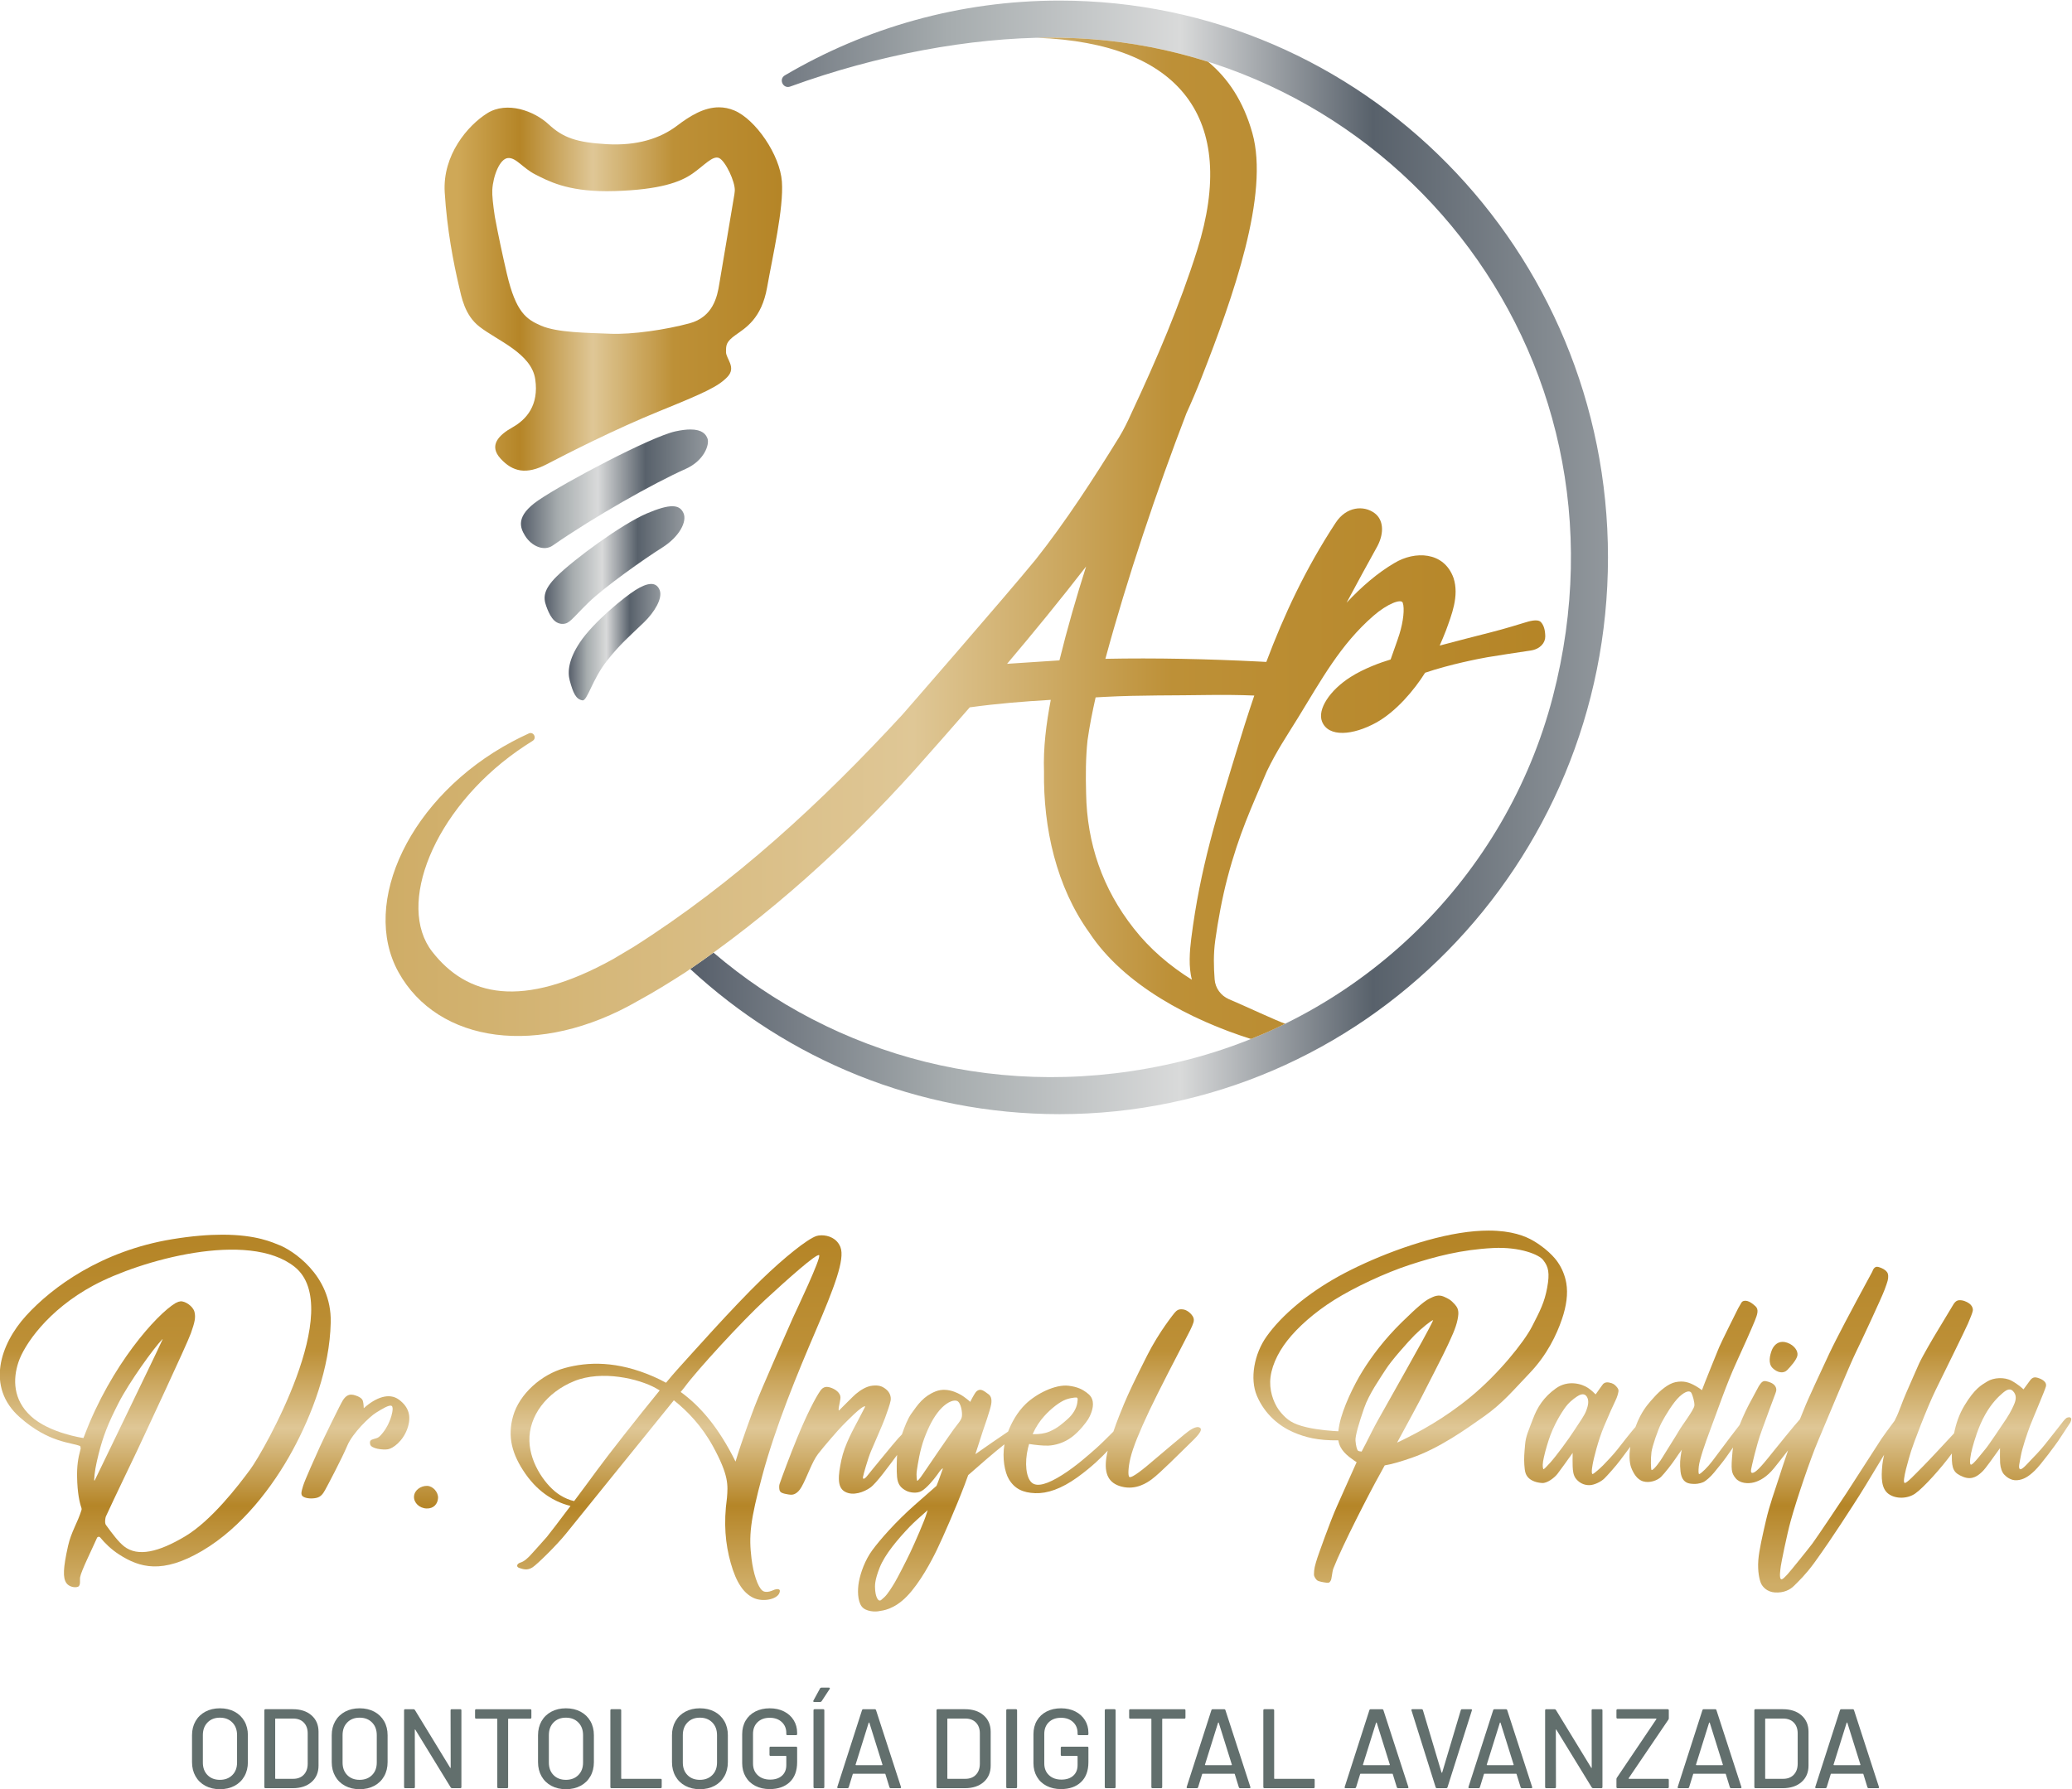 <svg xmlns:inkscape="http://www.inkscape.org/namespaces/inkscape" xmlns:sodipodi="http://sodipodi.sourceforge.net/DTD/sodipodi-0.dtd" xmlns="http://www.w3.org/2000/svg" xmlns:svg="http://www.w3.org/2000/svg" xmlns:rdf="http://www.w3.org/1999/02/22-rdf-syntax-ns#" xmlns:cc="http://creativecommons.org/ns#" xmlns:dc="http://purl.org/dc/elements/1.1/" viewBox="0 0 591.574 510.901" height="510.901" width="591.574" xml:space="preserve" id="svg2" sodipodi:docname="bb7530d03bf4bc9ce436c2e0853c2214.svg"><defs id="defs6"><clipPath id="clipPath18" clipPathUnits="userSpaceOnUse"><path id="path16" d="M 0,612 H 792 V 0 H 0 Z"></path></clipPath><linearGradient id="linearGradient148" spreadMethod="pad" gradientTransform="matrix(40.056,0,0,-40.056,285.78,393.002)" gradientUnits="userSpaceOnUse" y2="0" x2="1" y1="0" x1="0"><stop id="stop136" offset="0" style="stop-opacity:1;stop-color:#565e6a"></stop><stop id="stop138" offset="0.198" style="stop-opacity:1;stop-color:#a6acae"></stop><stop id="stop140" offset="0.198" style="stop-opacity:1;stop-color:#a6acae"></stop><stop id="stop142" offset="0.411" style="stop-opacity:1;stop-color:#d9dada"></stop><stop id="stop144" offset="0.665" style="stop-opacity:1;stop-color:#58616b"></stop><stop id="stop146" offset="1" style="stop-opacity:1;stop-color:#92989d"></stop></linearGradient><linearGradient id="linearGradient176" spreadMethod="pad" gradientTransform="matrix(29.943,0,0,-29.943,290.852,376.659)" gradientUnits="userSpaceOnUse" y2="0" x2="1" y1="0" x1="0"><stop id="stop164" offset="0" style="stop-opacity:1;stop-color:#565e6a"></stop><stop id="stop166" offset="0.198" style="stop-opacity:1;stop-color:#a6acae"></stop><stop id="stop168" offset="0.198" style="stop-opacity:1;stop-color:#a6acae"></stop><stop id="stop170" offset="0.411" style="stop-opacity:1;stop-color:#d9dada"></stop><stop id="stop172" offset="0.665" style="stop-opacity:1;stop-color:#58616b"></stop><stop id="stop174" offset="1" style="stop-opacity:1;stop-color:#92989d"></stop></linearGradient><linearGradient id="linearGradient204" spreadMethod="pad" gradientTransform="matrix(19.621,0,0,-19.621,296.021,360.142)" gradientUnits="userSpaceOnUse" y2="0" x2="1" y1="0" x1="0"><stop id="stop192" offset="0" style="stop-opacity:1;stop-color:#565e6a"></stop><stop id="stop194" offset="0.198" style="stop-opacity:1;stop-color:#a6acae"></stop><stop id="stop196" offset="0.198" style="stop-opacity:1;stop-color:#a6acae"></stop><stop id="stop198" offset="0.411" style="stop-opacity:1;stop-color:#d9dada"></stop><stop id="stop200" offset="0.665" style="stop-opacity:1;stop-color:#58616b"></stop><stop id="stop202" offset="1" style="stop-opacity:1;stop-color:#92989d"></stop></linearGradient><linearGradient id="linearGradient240" spreadMethod="pad" gradientTransform="matrix(72.297,0,0,-72.297,269.424,435.801)" gradientUnits="userSpaceOnUse" y2="0" x2="1" y1="0" x1="0"><stop id="stop220" offset="0" style="stop-opacity:1;stop-color:#cfa857"></stop><stop id="stop222" offset="0.039" style="stop-opacity:1;stop-color:#cfa857"></stop><stop id="stop224" offset="0.223" style="stop-opacity:1;stop-color:#b58527"></stop><stop id="stop226" offset="0.223" style="stop-opacity:1;stop-color:#b58527"></stop><stop id="stop228" offset="0.439" style="stop-opacity:1;stop-color:#dfc796"></stop><stop id="stop230" offset="0.439" style="stop-opacity:1;stop-color:#dfc796"></stop><stop id="stop232" offset="0.679" style="stop-opacity:1;stop-color:#bd9037"></stop><stop id="stop234" offset="0.679" style="stop-opacity:1;stop-color:#bd9037"></stop><stop id="stop236" offset="0.996" style="stop-opacity:1;stop-color:#b58527"></stop><stop id="stop238" offset="1" style="stop-opacity:1;stop-color:#b58527"></stop></linearGradient><linearGradient id="linearGradient268" spreadMethod="pad" gradientTransform="matrix(196.568,0,0,-196.568,322.041,378.308)" gradientUnits="userSpaceOnUse" y2="0" x2="1" y1="0" x1="0"><stop id="stop256" offset="0" style="stop-opacity:1;stop-color:#565e6a"></stop><stop id="stop258" offset="0.282" style="stop-opacity:1;stop-color:#a6acae"></stop><stop id="stop260" offset="0.282" style="stop-opacity:1;stop-color:#a6acae"></stop><stop id="stop262" offset="0.534" style="stop-opacity:1;stop-color:#d9dada"></stop><stop id="stop264" offset="0.743" style="stop-opacity:1;stop-color:#58616b"></stop><stop id="stop266" offset="1" style="stop-opacity:1;stop-color:#92989d"></stop></linearGradient><linearGradient id="linearGradient298" spreadMethod="pad" gradientTransform="matrix(248.392,0,0,-248.392,256.785,382.398)" gradientUnits="userSpaceOnUse" y2="0" x2="1" y1="0" x1="0"><stop id="stop284" offset="0" style="stop-opacity:1;stop-color:#cfad67"></stop><stop id="stop286" offset="0.455" style="stop-opacity:1;stop-color:#dfc796"></stop><stop id="stop288" offset="0.455" style="stop-opacity:1;stop-color:#dfc796"></stop><stop id="stop290" offset="0.679" style="stop-opacity:1;stop-color:#bd9037"></stop><stop id="stop292" offset="0.679" style="stop-opacity:1;stop-color:#bd9037"></stop><stop id="stop294" offset="0.996" style="stop-opacity:1;stop-color:#b58527"></stop><stop id="stop296" offset="1" style="stop-opacity:1;stop-color:#b58527"></stop></linearGradient><linearGradient id="linearGradient332" spreadMethod="pad" gradientTransform="matrix(0,73.546,73.546,0,209.602,158.299)" gradientUnits="userSpaceOnUse" y2="0" x2="1" y1="0" x1="0"><stop id="stop314" offset="0" style="stop-opacity:1;stop-color:#cfad67"></stop><stop id="stop316" offset="0.229" style="stop-opacity:1;stop-color:#b58527"></stop><stop id="stop318" offset="0.229" style="stop-opacity:1;stop-color:#b58527"></stop><stop id="stop320" offset="0.455" style="stop-opacity:1;stop-color:#dfc796"></stop><stop id="stop322" offset="0.455" style="stop-opacity:1;stop-color:#dfc796"></stop><stop id="stop324" offset="0.679" style="stop-opacity:1;stop-color:#bd9037"></stop><stop id="stop326" offset="0.679" style="stop-opacity:1;stop-color:#bd9037"></stop><stop id="stop328" offset="0.996" style="stop-opacity:1;stop-color:#b58527"></stop><stop id="stop330" offset="1" style="stop-opacity:1;stop-color:#b58527"></stop></linearGradient><linearGradient id="linearGradient366" spreadMethod="pad" gradientTransform="matrix(0,73.546,73.546,0,250.317,158.299)" gradientUnits="userSpaceOnUse" y2="0" x2="1" y1="0" x1="0"><stop id="stop348" offset="0" style="stop-opacity:1;stop-color:#cfad67"></stop><stop id="stop350" offset="0.229" style="stop-opacity:1;stop-color:#b58527"></stop><stop id="stop352" offset="0.229" style="stop-opacity:1;stop-color:#b58527"></stop><stop id="stop354" offset="0.455" style="stop-opacity:1;stop-color:#dfc796"></stop><stop id="stop356" offset="0.455" style="stop-opacity:1;stop-color:#dfc796"></stop><stop id="stop358" offset="0.679" style="stop-opacity:1;stop-color:#bd9037"></stop><stop id="stop360" offset="0.679" style="stop-opacity:1;stop-color:#bd9037"></stop><stop id="stop362" offset="0.996" style="stop-opacity:1;stop-color:#b58527"></stop><stop id="stop364" offset="1" style="stop-opacity:1;stop-color:#b58527"></stop></linearGradient><linearGradient id="linearGradient400" spreadMethod="pad" gradientTransform="matrix(0,73.546,73.546,0,265.451,158.299)" gradientUnits="userSpaceOnUse" y2="0" x2="1" y1="0" x1="0"><stop id="stop382" offset="0" style="stop-opacity:1;stop-color:#cfad67"></stop><stop id="stop384" offset="0.229" style="stop-opacity:1;stop-color:#b58527"></stop><stop id="stop386" offset="0.229" style="stop-opacity:1;stop-color:#b58527"></stop><stop id="stop388" offset="0.455" style="stop-opacity:1;stop-color:#dfc796"></stop><stop id="stop390" offset="0.455" style="stop-opacity:1;stop-color:#dfc796"></stop><stop id="stop392" offset="0.679" style="stop-opacity:1;stop-color:#bd9037"></stop><stop id="stop394" offset="0.679" style="stop-opacity:1;stop-color:#bd9037"></stop><stop id="stop396" offset="0.996" style="stop-opacity:1;stop-color:#b58527"></stop><stop id="stop398" offset="1" style="stop-opacity:1;stop-color:#b58527"></stop></linearGradient><linearGradient id="linearGradient434" spreadMethod="pad" gradientTransform="matrix(0,73.546,73.546,0,319.012,158.299)" gradientUnits="userSpaceOnUse" y2="0" x2="1" y1="0" x1="0"><stop id="stop416" offset="0" style="stop-opacity:1;stop-color:#cfad67"></stop><stop id="stop418" offset="0.229" style="stop-opacity:1;stop-color:#b58527"></stop><stop id="stop420" offset="0.229" style="stop-opacity:1;stop-color:#b58527"></stop><stop id="stop422" offset="0.455" style="stop-opacity:1;stop-color:#dfc796"></stop><stop id="stop424" offset="0.455" style="stop-opacity:1;stop-color:#dfc796"></stop><stop id="stop426" offset="0.679" style="stop-opacity:1;stop-color:#bd9037"></stop><stop id="stop428" offset="0.679" style="stop-opacity:1;stop-color:#bd9037"></stop><stop id="stop430" offset="0.996" style="stop-opacity:1;stop-color:#b58527"></stop><stop id="stop432" offset="1" style="stop-opacity:1;stop-color:#b58527"></stop></linearGradient><linearGradient id="linearGradient468" spreadMethod="pad" gradientTransform="matrix(0,73.546,73.546,0,386.254,158.299)" gradientUnits="userSpaceOnUse" y2="0" x2="1" y1="0" x1="0"><stop id="stop450" offset="0" style="stop-opacity:1;stop-color:#cfad67"></stop><stop id="stop452" offset="0.229" style="stop-opacity:1;stop-color:#b58527"></stop><stop id="stop454" offset="0.229" style="stop-opacity:1;stop-color:#b58527"></stop><stop id="stop456" offset="0.455" style="stop-opacity:1;stop-color:#dfc796"></stop><stop id="stop458" offset="0.455" style="stop-opacity:1;stop-color:#dfc796"></stop><stop id="stop460" offset="0.679" style="stop-opacity:1;stop-color:#bd9037"></stop><stop id="stop462" offset="0.679" style="stop-opacity:1;stop-color:#bd9037"></stop><stop id="stop464" offset="0.996" style="stop-opacity:1;stop-color:#b58527"></stop><stop id="stop466" offset="1" style="stop-opacity:1;stop-color:#b58527"></stop></linearGradient><linearGradient id="linearGradient502" spreadMethod="pad" gradientTransform="matrix(0,73.546,73.546,0,476.251,158.299)" gradientUnits="userSpaceOnUse" y2="0" x2="1" y1="0" x1="0"><stop id="stop484" offset="0" style="stop-opacity:1;stop-color:#cfad67"></stop><stop id="stop486" offset="0.229" style="stop-opacity:1;stop-color:#b58527"></stop><stop id="stop488" offset="0.229" style="stop-opacity:1;stop-color:#b58527"></stop><stop id="stop490" offset="0.455" style="stop-opacity:1;stop-color:#dfc796"></stop><stop id="stop492" offset="0.455" style="stop-opacity:1;stop-color:#dfc796"></stop><stop id="stop494" offset="0.679" style="stop-opacity:1;stop-color:#bd9037"></stop><stop id="stop496" offset="0.679" style="stop-opacity:1;stop-color:#bd9037"></stop><stop id="stop498" offset="0.996" style="stop-opacity:1;stop-color:#b58527"></stop><stop id="stop500" offset="1" style="stop-opacity:1;stop-color:#b58527"></stop></linearGradient><linearGradient id="linearGradient536" spreadMethod="pad" gradientTransform="matrix(0,73.546,73.546,0,556.224,158.299)" gradientUnits="userSpaceOnUse" y2="0" x2="1" y1="0" x1="0"><stop id="stop518" offset="0" style="stop-opacity:1;stop-color:#cfad67"></stop><stop id="stop520" offset="0.229" style="stop-opacity:1;stop-color:#b58527"></stop><stop id="stop522" offset="0.229" style="stop-opacity:1;stop-color:#b58527"></stop><stop id="stop524" offset="0.455" style="stop-opacity:1;stop-color:#dfc796"></stop><stop id="stop526" offset="0.455" style="stop-opacity:1;stop-color:#dfc796"></stop><stop id="stop528" offset="0.679" style="stop-opacity:1;stop-color:#bd9037"></stop><stop id="stop530" offset="0.679" style="stop-opacity:1;stop-color:#bd9037"></stop><stop id="stop532" offset="0.996" style="stop-opacity:1;stop-color:#b58527"></stop><stop id="stop534" offset="1" style="stop-opacity:1;stop-color:#b58527"></stop></linearGradient><linearGradient id="linearGradient570" spreadMethod="pad" gradientTransform="matrix(0,73.546,73.546,0,559.246,158.299)" gradientUnits="userSpaceOnUse" y2="0" x2="1" y1="0" x1="0"><stop id="stop552" offset="0" style="stop-opacity:1;stop-color:#cfad67"></stop><stop id="stop554" offset="0.229" style="stop-opacity:1;stop-color:#b58527"></stop><stop id="stop556" offset="0.229" style="stop-opacity:1;stop-color:#b58527"></stop><stop id="stop558" offset="0.455" style="stop-opacity:1;stop-color:#dfc796"></stop><stop id="stop560" offset="0.455" style="stop-opacity:1;stop-color:#dfc796"></stop><stop id="stop562" offset="0.679" style="stop-opacity:1;stop-color:#bd9037"></stop><stop id="stop564" offset="0.679" style="stop-opacity:1;stop-color:#bd9037"></stop><stop id="stop566" offset="0.996" style="stop-opacity:1;stop-color:#b58527"></stop><stop id="stop568" offset="1" style="stop-opacity:1;stop-color:#b58527"></stop></linearGradient></defs><g transform="matrix(1.333,0,0,-1.333,-232.213,663.451)" id="g10"><g id="g12"><g clip-path="url(#clipPath18)" id="g14"><g transform="translate(223.962,117.433)" id="g20"><path id="path22" style="fill:#626f6d;fill-opacity:1;fill-rule:nonzero;stroke:none" d="m 0,0 c 0.677,0.676 1.016,1.571 1.016,2.683 v 5.873 c 0,1.128 -0.339,2.034 -1.016,2.719 -0.677,0.685 -1.563,1.028 -2.659,1.028 -1.096,0 -1.978,-0.343 -2.647,-1.028 C -5.974,10.59 -6.309,9.684 -6.309,8.556 V 2.683 c 0,-1.112 0.335,-2.007 1.003,-2.683 0.669,-0.677 1.551,-1.016 2.647,-1.016 1.096,0 1.982,0.339 2.659,1.016 M -5.777,-2.296 C -6.68,-1.813 -7.38,-1.133 -7.88,-0.254 -8.379,0.624 -8.63,1.635 -8.63,2.78 v 5.753 c 0,1.143 0.251,2.15 0.75,3.021 0.5,0.87 1.2,1.547 2.103,2.03 0.903,0.484 1.942,0.725 3.118,0.725 1.192,0 2.24,-0.241 3.142,-0.725 0.902,-0.483 1.604,-1.16 2.103,-2.03 0.5,-0.871 0.749,-1.878 0.749,-3.021 V 2.78 C 3.335,1.635 3.086,0.624 2.586,-0.254 2.087,-1.133 1.385,-1.813 0.483,-2.296 c -0.902,-0.484 -1.95,-0.725 -3.142,-0.725 -1.176,0 -2.215,0.241 -3.118,0.725"></path></g><g transform="translate(233.243,116.635)" id="g24"><path id="path26" style="fill:#626f6d;fill-opacity:1;fill-rule:nonzero;stroke:none" d="M 0,0 H 3.771 C 4.705,0 5.451,0.287 6.006,0.859 6.563,1.43 6.849,2.2 6.865,3.167 v 6.574 c 0,0.968 -0.278,1.737 -0.834,2.309 -0.556,0.572 -1.309,0.858 -2.26,0.858 H 0 c -0.065,0 -0.097,-0.032 -0.097,-0.097 V 0.097 C -0.097,0.032 -0.065,0 0,0 m -2.417,-1.764 v 16.436 c 0,0.162 0.081,0.242 0.242,0.242 h 5.849 c 1.676,0 3.013,-0.439 4.012,-1.317 0.999,-0.879 1.499,-2.051 1.499,-3.517 V 2.829 C 9.185,1.362 8.685,0.19 7.686,-0.689 6.687,-1.566 5.35,-2.006 3.674,-2.006 h -5.849 c -0.161,0 -0.242,0.08 -0.242,0.242"></path></g><g transform="translate(253.886,117.433)" id="g28"><path id="path30" style="fill:#626f6d;fill-opacity:1;fill-rule:nonzero;stroke:none" d="m 0,0 c 0.677,0.676 1.016,1.571 1.016,2.683 v 5.873 c 0,1.128 -0.339,2.034 -1.016,2.719 -0.677,0.685 -1.563,1.028 -2.659,1.028 -1.096,0 -1.978,-0.343 -2.647,-1.028 C -5.974,10.59 -6.309,9.684 -6.309,8.556 V 2.683 c 0,-1.112 0.335,-2.007 1.003,-2.683 0.669,-0.677 1.551,-1.016 2.647,-1.016 1.096,0 1.982,0.339 2.659,1.016 M -5.777,-2.296 C -6.68,-1.813 -7.38,-1.133 -7.88,-0.254 -8.379,0.624 -8.63,1.635 -8.63,2.78 v 5.753 c 0,1.143 0.251,2.15 0.75,3.021 0.5,0.87 1.2,1.547 2.103,2.03 0.903,0.484 1.942,0.725 3.118,0.725 1.192,0 2.24,-0.241 3.142,-0.725 0.902,-0.483 1.604,-1.16 2.103,-2.03 0.5,-0.871 0.749,-1.878 0.749,-3.021 V 2.78 C 3.335,1.635 3.086,0.624 2.586,-0.254 2.087,-1.133 1.385,-1.813 0.483,-2.296 c -0.902,-0.484 -1.95,-0.725 -3.142,-0.725 -1.176,0 -2.215,0.241 -3.118,0.725"></path></g><g transform="translate(270.95,131.549)" id="g32"><path id="path34" style="fill:#626f6d;fill-opacity:1;fill-rule:nonzero;stroke:none" d="m 0,0 h 1.837 c 0.161,0 0.242,-0.08 0.242,-0.242 v -16.436 c 0,-0.161 -0.081,-0.242 -0.242,-0.242 H 0.072 c -0.112,0 -0.209,0.057 -0.289,0.17 l -7.566,12.351 c -0.016,0.048 -0.04,0.069 -0.073,0.061 -0.032,-0.009 -0.048,-0.036 -0.048,-0.085 l 0.024,-12.255 c 0,-0.161 -0.08,-0.242 -0.242,-0.242 h -1.836 c -0.162,0 -0.242,0.081 -0.242,0.242 V -0.242 C -10.2,-0.08 -10.12,0 -9.958,0 h 1.788 c 0.113,0 0.21,-0.057 0.29,-0.169 l 7.541,-12.352 c 0.017,-0.048 0.041,-0.068 0.073,-0.06 0.032,0.008 0.049,0.037 0.049,0.085 L -0.242,-0.242 C -0.242,-0.08 -0.161,0 0,0"></path></g><g transform="translate(288.015,131.307)" id="g36"><path id="path38" style="fill:#626f6d;fill-opacity:1;fill-rule:nonzero;stroke:none" d="m 0,0 v -1.547 c 0,-0.161 -0.08,-0.242 -0.242,-0.242 h -4.64 c -0.065,0 -0.097,-0.032 -0.097,-0.096 v -14.551 c 0,-0.162 -0.08,-0.242 -0.242,-0.242 h -1.836 c -0.162,0 -0.242,0.08 -0.242,0.242 v 14.551 c 0,0.064 -0.033,0.096 -0.097,0.096 h -4.423 c -0.162,0 -0.242,0.081 -0.242,0.242 V 0 c 0,0.161 0.08,0.242 0.242,0.242 H -0.242 C -0.08,0.242 0,0.161 0,0"></path></g><g transform="translate(298.071,117.433)" id="g40"><path id="path42" style="fill:#626f6d;fill-opacity:1;fill-rule:nonzero;stroke:none" d="m 0,0 c 0.677,0.676 1.016,1.571 1.016,2.683 v 5.873 c 0,1.128 -0.339,2.034 -1.016,2.719 -0.677,0.685 -1.564,1.028 -2.659,1.028 -1.096,0 -1.978,-0.343 -2.647,-1.028 C -5.974,10.59 -6.309,9.684 -6.309,8.556 V 2.683 c 0,-1.112 0.335,-2.007 1.003,-2.683 0.669,-0.677 1.551,-1.016 2.647,-1.016 1.095,0 1.982,0.339 2.659,1.016 M -5.777,-2.296 C -6.68,-1.813 -7.38,-1.133 -7.88,-0.254 -8.379,0.624 -8.63,1.635 -8.63,2.78 v 5.753 c 0,1.143 0.251,2.15 0.75,3.021 0.5,0.87 1.2,1.547 2.103,2.03 0.903,0.484 1.942,0.725 3.118,0.725 1.192,0 2.24,-0.241 3.142,-0.725 0.902,-0.483 1.604,-1.16 2.103,-2.03 0.5,-0.871 0.749,-1.878 0.749,-3.021 V 2.78 C 3.335,1.635 3.086,0.624 2.586,-0.254 2.087,-1.133 1.385,-1.813 0.483,-2.296 c -0.902,-0.484 -1.95,-0.725 -3.142,-0.725 -1.176,0 -2.215,0.241 -3.118,0.725"></path></g><g transform="translate(304.935,114.871)" id="g44"><path id="path46" style="fill:#626f6d;fill-opacity:1;fill-rule:nonzero;stroke:none" d="m 0,0 v 16.436 c 0,0.162 0.08,0.242 0.242,0.242 h 1.836 c 0.162,0 0.242,-0.08 0.242,-0.242 V 1.861 c 0,-0.065 0.032,-0.097 0.097,-0.097 h 8.339 c 0.161,0 0.241,-0.08 0.241,-0.242 V 0 c 0,-0.161 -0.08,-0.242 -0.241,-0.242 H 0.242 C 0.08,-0.242 0,-0.161 0,0"></path></g><g transform="translate(326.763,117.433)" id="g48"><path id="path50" style="fill:#626f6d;fill-opacity:1;fill-rule:nonzero;stroke:none" d="m 0,0 c 0.677,0.676 1.016,1.571 1.016,2.683 v 5.873 c 0,1.128 -0.339,2.034 -1.016,2.719 -0.677,0.685 -1.564,1.028 -2.659,1.028 -1.096,0 -1.978,-0.343 -2.647,-1.028 C -5.974,10.59 -6.309,9.684 -6.309,8.556 V 2.683 c 0,-1.112 0.335,-2.007 1.003,-2.683 0.669,-0.677 1.551,-1.016 2.647,-1.016 1.095,0 1.982,0.339 2.659,1.016 M -5.777,-2.296 C -6.68,-1.813 -7.38,-1.133 -7.88,-0.254 -8.379,0.624 -8.63,1.635 -8.63,2.78 v 5.753 c 0,1.143 0.251,2.15 0.75,3.021 0.5,0.87 1.2,1.547 2.103,2.03 0.903,0.484 1.942,0.725 3.118,0.725 1.192,0 2.24,-0.241 3.142,-0.725 0.902,-0.483 1.604,-1.16 2.103,-2.03 0.5,-0.871 0.749,-1.878 0.749,-3.021 V 2.78 C 3.335,1.635 3.086,0.624 2.586,-0.254 2.087,-1.133 1.385,-1.813 0.483,-2.296 c -0.902,-0.484 -1.95,-0.725 -3.142,-0.725 -1.176,0 -2.215,0.241 -3.118,0.725"></path></g><g transform="translate(335.983,115.124)" id="g52"><path id="path54" style="fill:#626f6d;fill-opacity:1;fill-rule:nonzero;stroke:none" d="M 0,0 C -0.894,0.46 -1.587,1.112 -2.078,1.959 -2.57,2.804 -2.816,3.775 -2.816,4.871 v 6.188 c 0,1.111 0.246,2.087 0.738,2.924 0.491,0.838 1.184,1.487 2.078,1.947 0.895,0.458 1.923,0.688 3.082,0.688 1.16,0 2.184,-0.226 3.07,-0.677 C 7.038,15.49 7.728,14.866 8.219,14.069 8.71,13.27 8.956,12.372 8.956,11.373 v -0.266 c 0,-0.162 -0.081,-0.242 -0.241,-0.242 H 6.877 c -0.161,0 -0.241,0.08 -0.241,0.242 v 0.218 c 0,0.967 -0.327,1.752 -0.98,2.356 -0.652,0.605 -1.51,0.907 -2.574,0.907 -1.079,0 -1.945,-0.314 -2.598,-0.943 -0.652,-0.628 -0.979,-1.467 -0.979,-2.514 V 4.798 c 0,-1.047 0.338,-1.885 1.016,-2.513 0.676,-0.629 1.562,-0.943 2.658,-0.943 1.063,0 1.906,0.278 2.526,0.834 0.62,0.556 0.931,1.317 0.931,2.284 v 1.862 c 0,0.063 -0.033,0.096 -0.097,0.096 H 3.276 c -0.162,0 -0.242,0.081 -0.242,0.242 v 1.498 c 0,0.161 0.08,0.242 0.242,0.242 h 5.439 c 0.16,0 0.241,-0.081 0.241,-0.242 V 5.089 C 8.956,3.236 8.428,1.809 7.372,0.81 6.318,-0.189 4.887,-0.689 3.082,-0.689 1.923,-0.689 0.895,-0.459 0,0"></path></g><g transform="translate(348.443,114.871)" id="g56"><path id="path58" style="fill:#626f6d;fill-opacity:1;fill-rule:nonzero;stroke:none" d="m 0,0 v 16.436 c 0,0.162 0.08,0.242 0.242,0.242 h 1.836 c 0.162,0 0.242,-0.08 0.242,-0.242 L 2.32,0 c 0,-0.161 -0.08,-0.242 -0.242,-0.242 H 0.242 C 0.08,-0.242 0,-0.161 0,0 m -0.036,18.31 c -0.041,0.056 -0.036,0.124 0.012,0.205 l 1.426,2.611 c 0.048,0.112 0.145,0.169 0.29,0.169 h 1.619 c 0.097,0 0.157,-0.028 0.182,-0.085 0.023,-0.056 0.012,-0.124 -0.036,-0.205 L 1.741,18.394 C 1.659,18.282 1.563,18.225 1.45,18.225 H 0.169 c -0.097,0 -0.165,0.028 -0.205,0.085"></path></g><g transform="translate(357.472,119.596)" id="g60"><path id="path62" style="fill:#626f6d;fill-opacity:1;fill-rule:nonzero;stroke:none" d="m 0,0 c 0.023,-0.024 0.052,-0.036 0.084,-0.036 h 5.559 c 0.033,0 0.061,0.012 0.086,0.036 0.023,0.024 0.027,0.052 0.011,0.084 L 2.936,9.052 C 2.921,9.085 2.896,9.1 2.864,9.1 2.832,9.1 2.807,9.085 2.791,9.052 L -0.013,0.084 C -0.028,0.052 -0.024,0.024 0,0 M 7.239,-4.774 6.368,-1.946 C 6.353,-1.898 6.321,-1.874 6.273,-1.874 H -0.52 c -0.048,0 -0.081,-0.024 -0.096,-0.072 l -0.871,-2.828 c -0.048,-0.129 -0.145,-0.193 -0.29,-0.193 h -1.958 c -0.178,0 -0.241,0.088 -0.193,0.266 L 1.366,11.76 c 0.048,0.128 0.145,0.192 0.289,0.192 h 2.418 c 0.145,0 0.242,-0.064 0.29,-0.192 L 9.705,-4.701 9.728,-4.798 c 0,-0.113 -0.072,-0.169 -0.217,-0.169 H 7.529 c -0.145,0 -0.242,0.064 -0.29,0.193"></path></g><g transform="translate(377.207,116.635)" id="g64"><path id="path66" style="fill:#626f6d;fill-opacity:1;fill-rule:nonzero;stroke:none" d="M 0,0 H 3.771 C 4.705,0 5.451,0.287 6.006,0.859 6.563,1.43 6.849,2.2 6.865,3.167 v 6.574 c 0,0.968 -0.278,1.737 -0.834,2.309 -0.556,0.572 -1.309,0.858 -2.26,0.858 H 0 c -0.065,0 -0.097,-0.032 -0.097,-0.097 V 0.097 C -0.097,0.032 -0.065,0 0,0 m -2.417,-1.764 v 16.436 c 0,0.162 0.081,0.242 0.242,0.242 h 5.849 c 1.676,0 3.013,-0.439 4.012,-1.317 0.999,-0.879 1.499,-2.051 1.499,-3.517 V 2.829 C 9.185,1.362 8.685,0.19 7.686,-0.689 6.687,-1.566 5.35,-2.006 3.674,-2.006 h -5.849 c -0.161,0 -0.242,0.08 -0.242,0.242"></path></g><g transform="translate(389.728,114.871)" id="g68"><path id="path70" style="fill:#626f6d;fill-opacity:1;fill-rule:nonzero;stroke:none" d="m 0,0 v 16.436 c 0,0.162 0.08,0.242 0.242,0.242 h 1.836 c 0.162,0 0.242,-0.08 0.242,-0.242 L 2.32,0 c 0,-0.161 -0.08,-0.242 -0.242,-0.242 H 0.242 C 0.08,-0.242 0,-0.161 0,0"></path></g><g transform="translate(398.369,115.124)" id="g72"><path id="path74" style="fill:#626f6d;fill-opacity:1;fill-rule:nonzero;stroke:none" d="M 0,0 C -0.894,0.46 -1.587,1.112 -2.078,1.959 -2.57,2.804 -2.816,3.775 -2.816,4.871 v 6.188 c 0,1.111 0.246,2.087 0.738,2.924 0.491,0.838 1.184,1.487 2.078,1.947 0.895,0.458 1.923,0.688 3.082,0.688 1.16,0 2.184,-0.226 3.07,-0.677 C 7.038,15.49 7.728,14.866 8.219,14.069 8.71,13.27 8.956,12.372 8.956,11.373 v -0.266 c 0,-0.162 -0.081,-0.242 -0.241,-0.242 H 6.877 c -0.161,0 -0.241,0.08 -0.241,0.242 v 0.218 c 0,0.967 -0.327,1.752 -0.98,2.356 -0.652,0.605 -1.51,0.907 -2.574,0.907 -1.079,0 -1.945,-0.314 -2.598,-0.943 -0.652,-0.628 -0.979,-1.467 -0.979,-2.514 V 4.798 c 0,-1.047 0.338,-1.885 1.016,-2.513 0.676,-0.629 1.562,-0.943 2.658,-0.943 1.063,0 1.906,0.278 2.526,0.834 0.62,0.556 0.931,1.317 0.931,2.284 v 1.862 c 0,0.063 -0.033,0.096 -0.097,0.096 H 3.276 c -0.162,0 -0.242,0.081 -0.242,0.242 v 1.498 c 0,0.161 0.08,0.242 0.242,0.242 h 5.439 c 0.16,0 0.241,-0.081 0.241,-0.242 V 5.089 C 8.956,3.236 8.428,1.809 7.372,0.81 6.318,-0.189 4.887,-0.689 3.082,-0.689 1.923,-0.689 0.895,-0.459 0,0"></path></g><g transform="translate(410.829,114.871)" id="g76"><path id="path78" style="fill:#626f6d;fill-opacity:1;fill-rule:nonzero;stroke:none" d="m 0,0 v 16.436 c 0,0.162 0.08,0.242 0.242,0.242 h 1.836 c 0.162,0 0.242,-0.08 0.242,-0.242 L 2.32,0 c 0,-0.161 -0.08,-0.242 -0.242,-0.242 H 0.242 C 0.08,-0.242 0,-0.161 0,0"></path></g><g transform="translate(428.111,131.307)" id="g80"><path id="path82" style="fill:#626f6d;fill-opacity:1;fill-rule:nonzero;stroke:none" d="m 0,0 v -1.547 c 0,-0.161 -0.08,-0.242 -0.242,-0.242 h -4.64 c -0.065,0 -0.097,-0.032 -0.097,-0.096 v -14.551 c 0,-0.162 -0.08,-0.242 -0.242,-0.242 h -1.836 c -0.162,0 -0.242,0.08 -0.242,0.242 v 14.551 c 0,0.064 -0.033,0.096 -0.097,0.096 h -4.423 c -0.162,0 -0.242,0.081 -0.242,0.242 V 0 c 0,0.161 0.08,0.242 0.242,0.242 H -0.242 C -0.08,0.242 0,0.161 0,0"></path></g><g transform="translate(432.305,119.596)" id="g84"><path id="path86" style="fill:#626f6d;fill-opacity:1;fill-rule:nonzero;stroke:none" d="m 0,0 c 0.023,-0.024 0.052,-0.036 0.084,-0.036 h 5.559 c 0.033,0 0.061,0.012 0.086,0.036 0.023,0.024 0.027,0.052 0.011,0.084 L 2.936,9.052 C 2.921,9.085 2.896,9.1 2.864,9.1 2.832,9.1 2.807,9.085 2.791,9.052 L -0.013,0.084 C -0.028,0.052 -0.024,0.024 0,0 M 7.239,-4.774 6.368,-1.946 C 6.353,-1.898 6.321,-1.874 6.273,-1.874 H -0.52 c -0.048,0 -0.081,-0.024 -0.096,-0.072 l -0.871,-2.828 c -0.048,-0.129 -0.145,-0.193 -0.29,-0.193 h -1.958 c -0.178,0 -0.241,0.088 -0.193,0.266 L 1.366,11.76 c 0.048,0.128 0.145,0.192 0.289,0.192 h 2.418 c 0.145,0 0.242,-0.064 0.29,-0.192 L 9.705,-4.701 9.728,-4.798 c 0,-0.113 -0.072,-0.169 -0.217,-0.169 H 7.529 c -0.145,0 -0.242,0.064 -0.29,0.193"></path></g><g transform="translate(444.79,114.871)" id="g88"><path id="path90" style="fill:#626f6d;fill-opacity:1;fill-rule:nonzero;stroke:none" d="m 0,0 v 16.436 c 0,0.162 0.08,0.242 0.242,0.242 h 1.836 c 0.162,0 0.242,-0.08 0.242,-0.242 V 1.861 c 0,-0.065 0.032,-0.097 0.097,-0.097 h 8.339 c 0.161,0 0.241,-0.08 0.241,-0.242 V 0 c 0,-0.161 -0.08,-0.242 -0.241,-0.242 H 0.242 C 0.08,-0.242 0,-0.161 0,0"></path></g><g transform="translate(466.144,119.596)" id="g92"><path id="path94" style="fill:#626f6d;fill-opacity:1;fill-rule:nonzero;stroke:none" d="m 0,0 c 0.023,-0.024 0.052,-0.036 0.084,-0.036 h 5.559 c 0.033,0 0.061,0.012 0.086,0.036 0.023,0.024 0.027,0.052 0.011,0.084 L 2.936,9.052 C 2.921,9.085 2.896,9.1 2.864,9.1 2.832,9.1 2.807,9.085 2.791,9.052 L -0.013,0.084 C -0.028,0.052 -0.024,0.024 0,0 M 7.239,-4.774 6.368,-1.946 C 6.353,-1.898 6.321,-1.874 6.273,-1.874 H -0.52 c -0.048,0 -0.081,-0.024 -0.096,-0.072 l -0.871,-2.828 c -0.048,-0.129 -0.145,-0.193 -0.29,-0.193 h -1.958 c -0.178,0 -0.241,0.088 -0.193,0.266 L 1.366,11.76 c 0.048,0.128 0.145,0.192 0.289,0.192 h 2.418 c 0.145,0 0.242,-0.064 0.29,-0.192 L 9.705,-4.701 9.728,-4.798 c 0,-0.113 -0.072,-0.169 -0.217,-0.169 H 7.529 c -0.145,0 -0.242,0.064 -0.29,0.193"></path></g><g transform="translate(481.698,114.823)" id="g96"><path id="path98" style="fill:#626f6d;fill-opacity:1;fill-rule:nonzero;stroke:none" d="m 0,0 -5.173,16.461 -0.023,0.096 c 0,0.112 0.072,0.169 0.217,0.169 h 1.958 c 0.144,0 0.241,-0.065 0.289,-0.193 L 1.257,3.166 C 1.273,3.134 1.297,3.118 1.33,3.118 c 0.032,0 0.055,0.016 0.072,0.048 L 5.39,16.533 c 0.049,0.128 0.137,0.193 0.266,0.193 h 1.91 c 0.177,0 0.242,-0.088 0.193,-0.265 L 2.538,0 C 2.49,-0.129 2.393,-0.194 2.248,-0.194 H 0.291 C 0.145,-0.194 0.048,-0.129 0,0"></path></g><g transform="translate(492.66,119.596)" id="g100"><path id="path102" style="fill:#626f6d;fill-opacity:1;fill-rule:nonzero;stroke:none" d="m 0,0 c 0.023,-0.024 0.052,-0.036 0.084,-0.036 h 5.559 c 0.033,0 0.061,0.012 0.086,0.036 0.023,0.024 0.027,0.052 0.011,0.084 L 2.936,9.052 C 2.921,9.085 2.896,9.1 2.864,9.1 2.832,9.1 2.807,9.085 2.791,9.052 L -0.013,0.084 C -0.028,0.052 -0.024,0.024 0,0 M 7.239,-4.774 6.368,-1.946 C 6.353,-1.898 6.321,-1.874 6.273,-1.874 H -0.52 c -0.048,0 -0.081,-0.024 -0.096,-0.072 l -0.871,-2.828 c -0.048,-0.129 -0.145,-0.193 -0.29,-0.193 h -1.958 c -0.178,0 -0.241,0.088 -0.193,0.266 L 1.366,11.76 c 0.048,0.128 0.145,0.192 0.289,0.192 h 2.418 c 0.145,0 0.242,-0.064 0.29,-0.192 L 9.705,-4.701 9.728,-4.798 c 0,-0.113 -0.072,-0.169 -0.217,-0.169 H 7.529 c -0.145,0 -0.242,0.064 -0.29,0.193"></path></g><g transform="translate(515.345,131.549)" id="g104"><path id="path106" style="fill:#626f6d;fill-opacity:1;fill-rule:nonzero;stroke:none" d="m 0,0 h 1.837 c 0.161,0 0.242,-0.08 0.242,-0.242 v -16.436 c 0,-0.161 -0.081,-0.242 -0.242,-0.242 H 0.072 c -0.112,0 -0.209,0.057 -0.289,0.17 l -7.566,12.351 c -0.016,0.048 -0.04,0.069 -0.073,0.061 -0.032,-0.009 -0.048,-0.036 -0.048,-0.085 l 0.024,-12.255 c 0,-0.161 -0.08,-0.242 -0.242,-0.242 h -1.836 c -0.162,0 -0.242,0.081 -0.242,0.242 V -0.242 C -10.2,-0.08 -10.12,0 -9.958,0 h 1.788 c 0.113,0 0.21,-0.057 0.29,-0.169 l 7.541,-12.352 c 0.017,-0.048 0.041,-0.068 0.073,-0.06 0.032,0.008 0.049,0.037 0.049,0.085 L -0.242,-0.242 C -0.242,-0.08 -0.161,0 0,0"></path></g><g transform="translate(520.421,114.871)" id="g108"><path id="path110" style="fill:#626f6d;fill-opacity:1;fill-rule:nonzero;stroke:none" d="m 0,0 v 1.692 c 0,0.129 0.032,0.234 0.097,0.315 l 8.459,12.544 c 0.017,0.016 0.017,0.04 0,0.072 -0.015,0.033 -0.04,0.049 -0.072,0.049 H 0.242 C 0.08,14.672 0,14.752 0,14.914 v 1.522 c 0,0.162 0.08,0.242 0.242,0.242 h 10.732 c 0.16,0 0.242,-0.08 0.242,-0.242 v -1.691 c 0,-0.129 -0.033,-0.234 -0.097,-0.314 L 2.61,1.885 C 2.594,1.869 2.594,1.845 2.61,1.813 2.626,1.781 2.651,1.764 2.683,1.764 h 8.291 c 0.16,0 0.242,-0.08 0.242,-0.242 V 0 c 0,-0.161 -0.082,-0.242 -0.242,-0.242 H 0.242 C 0.08,-0.242 0,-0.161 0,0"></path></g><g transform="translate(537.474,119.596)" id="g112"><path id="path114" style="fill:#626f6d;fill-opacity:1;fill-rule:nonzero;stroke:none" d="m 0,0 c 0.023,-0.024 0.052,-0.036 0.084,-0.036 h 5.559 c 0.033,0 0.061,0.012 0.086,0.036 0.023,0.024 0.027,0.052 0.011,0.084 L 2.936,9.052 C 2.921,9.085 2.896,9.1 2.864,9.1 2.832,9.1 2.807,9.085 2.791,9.052 L -0.013,0.084 C -0.028,0.052 -0.024,0.024 0,0 m 7.239,-4.774 -0.87,2.828 C 6.353,-1.898 6.321,-1.874 6.273,-1.874 H -0.52 c -0.048,0 -0.081,-0.024 -0.096,-0.072 l -0.871,-2.828 c -0.048,-0.129 -0.145,-0.193 -0.29,-0.193 h -1.958 c -0.178,0 -0.241,0.088 -0.193,0.266 L 1.366,11.76 c 0.048,0.128 0.145,0.192 0.29,0.192 h 2.417 c 0.145,0 0.242,-0.064 0.29,-0.192 L 9.705,-4.701 9.728,-4.798 c 0,-0.113 -0.072,-0.169 -0.217,-0.169 H 7.529 c -0.145,0 -0.242,0.064 -0.29,0.193"></path></g><g transform="translate(552.375,116.635)" id="g116"><path id="path118" style="fill:#626f6d;fill-opacity:1;fill-rule:nonzero;stroke:none" d="M 0,0 H 3.771 C 4.705,0 5.451,0.287 6.006,0.859 6.563,1.43 6.849,2.2 6.865,3.167 v 6.574 c 0,0.968 -0.278,1.737 -0.834,2.309 -0.556,0.572 -1.309,0.858 -2.26,0.858 H 0 c -0.065,0 -0.097,-0.032 -0.097,-0.097 V 0.097 C -0.097,0.032 -0.065,0 0,0 m -2.417,-1.764 v 16.436 c 0,0.162 0.081,0.242 0.242,0.242 h 5.849 c 1.676,0 3.013,-0.439 4.012,-1.317 0.999,-0.879 1.499,-2.051 1.499,-3.517 V 2.829 C 9.185,1.362 8.685,0.19 7.686,-0.689 6.687,-1.566 5.35,-2.006 3.674,-2.006 h -5.849 c -0.161,0 -0.242,0.08 -0.242,0.242"></path></g><g transform="translate(566.938,119.596)" id="g120"><path id="path122" style="fill:#626f6d;fill-opacity:1;fill-rule:nonzero;stroke:none" d="m 0,0 c 0.023,-0.024 0.052,-0.036 0.084,-0.036 h 5.559 c 0.033,0 0.061,0.012 0.086,0.036 0.023,0.024 0.027,0.052 0.011,0.084 L 2.936,9.052 C 2.921,9.085 2.896,9.1 2.864,9.1 2.832,9.1 2.807,9.085 2.791,9.052 L -0.013,0.084 C -0.028,0.052 -0.024,0.024 0,0 M 7.239,-4.774 6.368,-1.946 C 6.353,-1.898 6.321,-1.874 6.273,-1.874 H -0.52 c -0.048,0 -0.081,-0.024 -0.096,-0.072 l -0.871,-2.828 c -0.048,-0.129 -0.145,-0.193 -0.29,-0.193 h -1.958 c -0.178,0 -0.241,0.088 -0.193,0.266 L 1.366,11.76 c 0.048,0.128 0.145,0.192 0.289,0.192 h 2.418 c 0.145,0 0.242,-0.064 0.29,-0.192 L 9.705,-4.701 9.728,-4.798 c 0,-0.113 -0.072,-0.169 -0.217,-0.169 H 7.529 c -0.145,0 -0.242,0.064 -0.29,0.193"></path></g></g></g><g id="g124"><g id="g126"><g id="g132"><g id="g134"><path id="path150" style="fill:url(#linearGradient148);stroke:none" d="m 318.821,405.289 c -5.235,-1.161 -23.69,-10.914 -29.3,-14.751 v 0 c -4.969,-3.399 -3.914,-5.889 -2.852,-7.607 v 0 c 1.394,-2.254 4.058,-3.382 5.925,-2.083 v 0 c 8.829,6.145 21.668,13.383 28.451,16.402 v 0 c 4.041,1.799 5.14,5.259 4.701,6.492 v 0 c -0.319,0.896 -1.103,1.964 -3.66,1.964 v 0 c -0.867,0 -1.939,-0.123 -3.265,-0.417"></path></g></g></g></g><g id="g152"><g id="g154"><g id="g160"><g id="g162"><path id="path178" style="fill:url(#linearGradient176);stroke:none" d="m 312.74,387.715 c -5.332,-2.272 -15.633,-9.828 -19.337,-13.524 v 0 c -2.79,-2.783 -2.859,-4.48 -2.222,-6.274 v 0 c 0.638,-1.794 1.595,-3.914 3.58,-3.86 v 0 c 1.451,0.039 1.955,1.114 5.413,4.504 v 0 c 3.48,3.41 12.068,9.452 15.843,11.828 v 0 c 3.775,2.375 5.366,5.634 4.585,7.39 v 0 c -0.41,0.92 -1.085,1.482 -2.402,1.483 v 0 c -1.196,0 -2.922,-0.464 -5.46,-1.547"></path></g></g></g></g><g id="g180"><g id="g182"><g id="g188"><g id="g190"><path id="path206" style="fill:url(#linearGradient204);stroke:none" d="m 310.313,371.307 c -2.214,-1.383 -8.926,-6.756 -11.907,-11.222 v 0 c -2.376,-3.56 -2.693,-6.227 -2.166,-8.179 v 0 c 0.701,-2.594 1.295,-4.004 2.728,-4.231 v 0 c 1.018,-0.161 2.068,4.439 5.211,8.446 v 0 c 2.925,3.729 4.939,5.338 7.991,8.303 v 0 c 2.161,2.099 4.028,5.105 3.32,6.883 v 0 c -0.373,0.933 -1.013,1.305 -1.808,1.305 v 0 c -0.964,0 -2.155,-0.548 -3.369,-1.305"></path></g></g></g></g><g id="g208"><g id="g210"><g id="g216"><g id="g218"><path id="path242" style="fill:url(#linearGradient240);stroke:none" d="m 319.216,470.78 c -3.608,-2.74 -8.57,-4.324 -15.037,-3.957 v 0 c -6.465,0.368 -9.37,1.376 -12.465,4.254 v 0 c -3.093,2.878 -8.927,5.016 -13.139,2.383 v 0 c -4.212,-2.632 -9.61,-8.974 -9.119,-16.962 v 0 c 0.493,-8.031 1.898,-15.165 3.034,-20.022 v 0 c 0.559,-2.392 1.22,-6.256 4.385,-8.73 v 0 c 3.871,-3.023 11.153,-5.723 11.971,-11.278 v 0 c 0.817,-5.555 -1.881,-8.62 -4.848,-10.288 v 0 c -2.967,-1.669 -5.184,-3.882 -2.572,-6.728 v 0 c 2.612,-2.845 5.539,-3.463 9.903,-1.182 v 0 c 4.363,2.281 14.631,7.514 24.128,11.372 v 0 c 9.498,3.858 12.569,5.248 14.543,7.321 v 0 c 1.975,2.072 -0.297,3.858 -0.297,5.342 v 0 c 0,1.484 0,2.176 2.077,3.66 v 0 c 2.079,1.485 5.541,3.463 6.728,10.19 v 0 c 1.187,6.727 3.578,16.917 3.166,22.655 v 0 c -0.412,5.738 -5.662,13.336 -10.19,15.235 v 0 c -1.124,0.472 -2.224,0.677 -3.297,0.677 v 0 c -3.25,0 -6.257,-1.881 -8.971,-3.942 m -13.404,-14.003 c 9.796,0.302 14.097,1.934 16.67,3.714 v 0 c 2.572,1.781 4.383,3.981 5.737,3.364 v 0 c 1.356,-0.617 3.487,-5.1 3.364,-7.024 v 0 c -0.01,-0.148 -0.039,-0.407 -0.083,-0.742 v 0 c -1.052,-6.456 -2.902,-17.047 -3.226,-19.147 v 0 c -0.447,-2.91 -1.409,-7.156 -6.403,-8.501 v 0 c -4.995,-1.343 -12.2,-2.433 -17.037,-2.226 v 0 c -4.837,0.207 -11.268,0.218 -14.748,1.732 v 0 c -3.086,1.343 -5.367,2.77 -7.311,11.08 v 0 c -0.943,4.03 -1.872,8.405 -2.585,12.254 v 0 c -0.392,2.59 -0.608,4.653 -0.545,5.748 v 0 c 0.174,3.033 1.608,6.691 3.364,6.826 v 0 c 1.756,0.135 3.166,-2.177 5.935,-3.561 v 0 c 2.611,-1.305 6.581,-3.543 15.227,-3.543 v 0 c 0.529,0 1.076,0.008 1.641,0.026"></path></g></g></g></g><g id="g244"><g id="g246"><g id="g252"><g id="g254"><path id="path270" style="fill:url(#linearGradient268);stroke:none" d="m 342.312,481.569 c -1.394,-0.82 -0.382,-2.953 1.138,-2.399 v 0 c 18.607,6.781 38.519,10.488 55.878,10.488 v 0 c 71.199,0 126.789,-66.824 107.478,-141.174 v 0 c -10.047,-38.677 -40.821,-68.748 -79.659,-78.156 v 0 c -38.218,-9.257 -74.286,1.219 -100.127,23.309 v 0 c -1.644,-1.193 -3.305,-2.361 -4.979,-3.511 v 0 c 20.874,-19.319 48.632,-31.099 79.1,-31.099 v 0 c 64.875,0 117.468,53.404 117.468,119.281 v 0 c 0,65.877 -52.593,119.28 -117.468,119.28 v 0 c -21.436,0 -41.53,-5.833 -58.829,-16.019"></path></g></g></g></g><g id="g272"><g id="g274"><g id="g280"><g id="g282"><path id="path300" style="fill:url(#linearGradient298);stroke:none" d="m 396.365,489.618 c 30.546,-1.164 43.136,-17.216 34.268,-45.442 v 0 c -3.693,-11.755 -8.731,-23.53 -14.048,-34.876 v 0 c -0.965,-2.145 -1.636,-3.503 -2.69,-5.258 v 0 c -5.467,-8.856 -11.315,-17.922 -17.866,-26.198 v 0 c -6.478,-7.924 -28.567,-33.257 -28.567,-33.257 v 0 c -17.26,-18.729 -35.984,-36.046 -57.589,-49.753 v 0 c -1.399,-0.836 -2.847,-1.709 -4.333,-2.578 v 0 c -19.63,-10.878 -31.345,-7.929 -38.76,1.577 v 0 c -7.754,9.939 0.242,30.288 18.192,42.97 v 0 c 1.096,0.774 2.202,1.505 3.314,2.195 v 0 c 0.956,0.59 0.196,2.055 -0.826,1.588 v 0 c -1.201,-0.549 -2.398,-1.14 -3.588,-1.775 v 0 c -21.804,-11.624 -32.568,-34.503 -24.31,-49.379 v 0 c 8.425,-15.179 30.051,-18.428 51.348,-6.098 v 0 c 3.47,1.881 6.82,3.976 10.091,6.073 v 0 c 18.101,12.289 34.443,27.083 49.043,43.292 v 0 c 3.986,4.481 7.945,8.969 11.866,13.481 v 0 c 6.096,0.837 11.621,1.266 17.353,1.605 v 0 c -0.962,-5.08 -1.636,-10.258 -1.448,-15.399 v 0 c -0.165,-12.021 2.621,-24.62 9.704,-34.477 v 0 c 7.439,-11.277 21.794,-18.726 34.619,-22.772 v 0 c 2.781,1.118 4.677,1.937 7.341,3.267 v 0 c -1.444,0.443 -9.497,4.177 -10.878,4.745 v 0 c -0.404,0.168 -0.806,0.341 -1.206,0.518 v 0 c -1.711,0.755 -2.893,2.366 -3.034,4.231 v 0 c -0.199,2.618 -0.28,5.402 0.13,8.364 v 0 c 0.594,4.276 1.502,9.189 2.606,13.37 v 0 c 2.531,9.6 5.126,14.989 8.434,22.821 v 0 c 2.176,4.517 4.103,7.295 6.672,11.468 v 0 c 5.029,8.165 9.064,15.687 16.175,21.873 v 0 c 3.014,2.623 5.95,3.69 6.27,2.802 v 0 c 0.435,-1.203 0.134,-4.017 -0.702,-6.705 v 0 c -0.469,-1.508 -1.268,-3.641 -1.894,-5.458 v 0 c -2.167,-0.648 -5.711,-1.928 -8.579,-3.754 v 0 c -4.457,-2.835 -7.154,-6.947 -6.106,-9.556 v 0 c 1.367,-3.404 6.597,-2.967 11.588,-0.219 v 0 c 4.278,2.357 8.19,7.014 10.482,10.688 v 0 c 5.238,1.79 11.714,3.046 13.32,3.322 v 0 c 2.09,0.36 6.425,1.008 9.267,1.432 v 0 c 2.106,0.313 3.176,1.686 3.153,3.053 v 0 c -0.022,1.365 -0.327,2.412 -0.948,3.052 v 0 c -0.735,0.758 -2.655,0.119 -3.509,-0.136 v 0 c -0.892,-0.267 -4.015,-1.252 -7.189,-2.059 v 0 c -2.85,-0.723 -7.371,-1.881 -10.968,-2.844 v 0 c 0.454,1.017 0.893,2.085 1.345,3.234 v 0 c 1.176,3.265 2.885,7.402 1.615,11.259 v 0 c -2.059,5.715 -8.322,5.811 -12.639,3.203 v 0 c -3.573,-2.088 -7.003,-5.032 -10.259,-8.51 v 0 c 2.179,4.088 4.398,8.148 6.633,12.179 v 0 c 1.474,2.874 1.227,5.617 -0.638,7.006 v 0 c -2.331,1.735 -6.047,1.426 -8.323,-2.039 v 0 c -6.476,-9.855 -11.101,-19.819 -14.868,-29.836 v 0 c -0.77,0.041 -1.531,0.082 -1.531,0.082 v 0 c -11.03,0.556 -22.212,0.802 -32.936,0.587 v 0 c 4.628,17.126 11.054,36.214 17.349,52.586 v 0 c 1.119,2.448 2.171,4.931 3.158,7.442 v 0 c 6.9,17.573 14.655,39.501 10.966,52.617 v 0 c -1.922,6.829 -5.213,11.716 -9.461,15.249 v 0 c -10.616,3.363 -21.917,5.187 -33.646,5.187 v 0 c -0.978,0 -1.968,-0.016 -2.963,-0.04 M 406.83,376.353 c -2.097,-6.595 -4.027,-13.266 -5.711,-20.113 v 0 c -3.917,-0.259 -7.63,-0.489 -11.214,-0.737 v 0 c 5.781,6.834 11.44,13.762 16.925,20.85 m 10.202,-77.524 c -6.678,8.475 -10.017,18.172 -10.2,28.909 v 0 c -0.104,3.766 -0.097,7.63 0.302,11.367 v 0 c 0.422,3.041 1.051,6.164 1.735,9.206 v 0 c 0.671,0.037 1.35,0.074 2.037,0.113 v 0 c 7.455,0.398 14.969,0.269 22.439,0.403 v 0 c 2.926,0.034 6.429,0.012 9.507,-0.122 v 0 c -1.432,-4.217 -2.755,-8.44 -4.037,-12.666 v 0 c -3.906,-12.868 -7.559,-24.262 -9.471,-39.443 v 0 c -0.323,-2.564 -0.602,-6.083 0.155,-8.778 v 0 c -4.742,2.959 -9.038,6.61 -12.467,11.011"></path></g></g></g></g><g id="g302"><g id="g304"><g id="g310"><g id="g312"><path id="path334" style="fill:url(#linearGradient332);stroke:none" d="m 211.074,232.235 c -15.123,-2.488 -25.688,-10.241 -31.283,-16.389 v 0 c -5.594,-6.147 -8.592,-15.299 -1.396,-21.712 v 0 c 6.228,-5.549 11.169,-5.418 12.982,-6.213 v 0 c 0.037,-0.016 0.12,-0.477 0.11,-0.516 v 0 c -0.607,-2.22 -0.817,-3.846 -0.771,-6.167 v 0 c 0.066,-3.272 0.496,-5.328 0.939,-6.596 v 0 c 0.054,-0.154 0.036,-0.311 -0.012,-0.468 v 0 c -0.821,-2.675 -2.187,-4.606 -2.868,-7.66 v 0 c -1.062,-4.767 -1.126,-6.766 -0.379,-7.905 v 0 c 0.57,-0.87 1.911,-1.089 2.529,-0.815 v 0 c 0.618,0.275 0.329,1.449 0.439,2.052 v 0 c 0.254,1.371 2.49,5.845 3.616,8.406 v 0 c 0.119,0.273 0.488,0.331 0.678,0.099 v 0 c 1.003,-1.22 2.344,-2.552 4.05,-3.651 v 0 c 4.418,-2.846 9.267,-4.234 17.791,0.773 v 0 c 8.524,5.007 15.199,13.85 19.349,21.49 v 0 c 4.152,7.641 7.978,17.587 8.192,27.451 v 0 c 0.225,10.333 -8.543,15.586 -10.911,16.515 v 0 c -1.474,0.579 -4.909,2.277 -12.303,2.277 v 0 c -2.924,0 -6.466,-0.266 -10.752,-0.971 m -30.271,-37.897 c -3.823,3.522 -3.858,7.916 -2.655,11.55 v 0 c 1.203,3.634 6.191,11.134 16.109,16.466 v 0 c 9.917,5.332 33.141,11.907 43.07,3.946 v 0 c 10.948,-8.781 -6.776,-39.653 -9.483,-43.326 v 0 c -2.707,-3.675 -8.397,-11.059 -14.019,-14.407 v 0 c -5.623,-3.348 -10.089,-4.45 -13.053,-2.127 v 0 c -1.159,0.909 -2.531,2.71 -3.891,4.597 v 0 c -0.305,0.424 -0.11,1.561 -0.006,1.789 v 0 c 1.954,4.267 5.482,11.526 6.617,13.944 v 0 c 1.487,3.166 10.787,23.015 11.594,25.319 v 0 c 0.807,2.304 1.075,3.345 0.769,4.577 v 0 c -0.306,1.233 -2.061,2.376 -3.02,2.255 v 0 c -0.328,-0.042 -0.579,-0.128 -0.8,-0.262 v 0 c -0.079,-0.033 -0.157,-0.055 -0.241,-0.106 v 0 c -4.042,-2.408 -13.829,-13.332 -19.503,-28.369 v 0 l -0.22,-0.54 c 0,0 -7.281,1.02 -11.268,4.694 m 13.567,-13.73 c 0.051,1.589 0.364,3.243 0.936,5.544 v 0 c 0.953,3.831 2.042,6.61 4.293,11.006 v 0 c 2.257,4.408 7.502,11.719 9.391,13.664 v 0 c 0.021,0.021 0.054,-0.002 0.042,-0.029 v 0 c -1.361,-3.016 -4.499,-9.392 -5.055,-10.581 v 0 c -0.602,-1.289 -7.618,-15.778 -9.486,-19.636 v 0 c -0.012,-0.024 -0.033,-0.035 -0.055,-0.035 v 0 c -0.033,0 -0.067,0.026 -0.066,0.067"></path></g></g></g></g><g id="g336"><g id="g338"><g id="g344"><g id="g346"><path id="path368" style="fill:url(#linearGradient366);stroke:none" d="m 247.665,197.766 c -0.507,-0.773 -4.192,-8.321 -4.931,-9.959 v 0 c -0.739,-1.637 -3.277,-7.241 -3.61,-8.411 v 0 c -0.333,-1.17 -0.627,-1.922 0.032,-2.321 v 0 c 0.659,-0.398 1.824,-0.465 2.788,-0.263 v 0 c 0.963,0.203 1.439,0.886 1.888,1.687 v 0 c 0.449,0.8 3.611,6.781 4.762,9.524 v 0 c 1.151,2.742 4.864,6.258 6.129,7.036 v 0 c 1.264,0.777 2.906,1.815 3.383,1.451 v 0 c 0.477,-0.366 -0.045,-2.169 -0.289,-2.805 v 0 c -0.245,-0.636 -0.63,-1.685 -1.602,-2.914 v 0 c -0.973,-1.229 -1.195,-1.104 -1.827,-1.318 v 0 c -0.632,-0.215 -1.101,-0.248 -0.899,-1.184 v 0 c 0.201,-0.936 2.725,-1.233 3.803,-1.055 v 0 c 1.078,0.177 3.19,1.713 4.149,4.388 v 0 c 0.958,2.674 0.301,4.69 -1.787,6.241 v 0 c -2.089,1.552 -4.96,0.485 -7.541,-1.838 v 0 c 0,0 -0.022,1.032 -0.194,1.576 v 0 c -0.172,0.546 -0.768,0.902 -1.596,1.169 v 0 c -0.286,0.092 -0.585,0.166 -0.89,0.166 v 0 c -0.576,0 -1.176,-0.264 -1.768,-1.17"></path></g></g></g></g><g id="g370"><g id="g372"><g id="g378"><g id="g380"><path id="path402" style="fill:url(#linearGradient400);stroke:none" d="m 262.876,177.102 c -0.063,-1.317 1.163,-2.505 2.697,-2.553 v 0 c 1.533,-0.049 2.377,0.991 2.453,2.231 v 0 c 0.076,1.239 -1.072,2.581 -2.333,2.616 v 0 c -0.025,0.001 -0.049,0.001 -0.073,0.001 v 0 c -1.246,0 -2.677,-0.876 -2.744,-2.295"></path></g></g></g></g><g id="g404"><g id="g406"><g id="g412"><g id="g414"><path id="path436" style="fill:url(#linearGradient434);stroke:none" d="m 349.061,232.919 c -1.968,-0.666 -6.911,-4.637 -11.747,-9.317 v 0 c -6.252,-6.047 -15.154,-16.116 -18.102,-19.358 v 0 c -0.543,-0.597 -1.364,-1.56 -2.357,-2.757 v 0 c -0.887,0.486 -1.779,0.925 -2.678,1.316 v 0 c -7.772,3.389 -14.04,3.2 -19.04,1.828 v 0 c -5,-1.371 -9.68,-5.572 -11.022,-10.249 v 0 c -1.277,-4.453 -0.246,-8.262 2.611,-12.376 v 0 c 3.157,-4.546 6.778,-5.952 8.168,-6.461 v 0 c 0.446,-0.164 0.982,-0.317 1.504,-0.449 v 0 c -2.364,-3.149 -4.524,-5.987 -5.064,-6.63 v 0 c 0,0 -3.154,-3.569 -3.593,-4.008 v 0 c -0.44,-0.44 -1.192,-1.236 -2.036,-1.484 v 0 c -0.825,-0.242 -0.97,-0.902 -0.35,-1.134 v 0 c 1.265,-0.475 2,-0.477 2.921,0.106 v 0 c 0.922,0.583 5.121,4.687 7.152,7.202 v 0 c 1.75,2.167 16.724,20.72 23.109,28.578 v 0 c 2.916,-2.3 6.054,-5.586 8.41,-9.919 v 0 c 3.362,-6.184 3.184,-8.212 2.961,-11.003 v 0 c -0.754,-5.488 -0.341,-9.834 0.81,-13.941 v 0 c 1.197,-4.279 2.82,-6.489 4.852,-7.455 v 0 c 2.033,-0.965 4.951,-0.319 5.527,0.949 v 0 c 0.575,1.267 -0.775,0.877 -1.026,0.793 v 0 c -0.251,-0.084 -1.728,-0.895 -2.599,-0.172 v 0 c -0.971,0.806 -1.919,3.641 -2.307,6.852 v 0 c -0.584,4.826 -0.324,7.957 2.321,17.79 v 0 c 2.854,10.615 7.597,22.046 11.408,30.939 v 0 c 3.934,9.179 6.347,15.39 5.318,17.984 v 0 c -0.776,1.955 -2.659,2.532 -4.03,2.532 v 0 c -0.447,0 -0.839,-0.061 -1.121,-0.156 M 319.989,199.51 c 0.348,0.427 0.657,0.771 0.866,1.06 v 0 c 2.541,3.49 12.28,14.116 17.21,18.66 v 0 c 4.931,4.544 10.947,9.905 11.57,9.593 v 0 c 0.623,-0.313 -5.092,-12.3 -5.575,-13.363 v 0 c -0.483,-1.064 -7.058,-15.953 -8.218,-19.048 v 0 c -0.758,-2.019 -2.637,-6.987 -4.098,-11.814 v 0 c -3.633,7.356 -7.603,11.908 -11.755,14.912 m -25.916,-22.048 c -2.764,1.762 -6.318,6.478 -6.477,11.506 v 0 c -0.171,5.393 3.69,10.47 9.604,12.87 v 0 c 5.915,2.399 13.85,0.515 17.498,-1.525 v 0 c 0.26,-0.145 0.53,-0.304 0.803,-0.471 v 0 C 311,194.337 304.381,185.917 302.098,182.78 v 0 c -1.257,-1.73 -3.104,-4.218 -4.922,-6.646 v 0 c -0.888,0.198 -1.927,0.579 -3.103,1.328"></path></g></g></g></g><g id="g438"><g id="g440"><g id="g446"><g id="g448"><path id="path470" style="fill:url(#linearGradient468);stroke:none" d="m 425.784,216.471 c 0,0 -3.274,-3.976 -5.885,-9.156 v 0 c -2.608,-5.17 -3.88,-7.833 -4.968,-10.419 v 0 c -0.58,-1.378 -1.475,-3.595 -2.259,-5.876 v 0 c -1.204,-1.212 -2.841,-2.834 -3.746,-3.626 v 0 c -1.547,-1.353 -4.201,-3.762 -7.242,-5.678 v 0 c -3.04,-1.915 -5.324,-2.634 -6.477,-1.643 v 0 c -1.263,1.083 -1.572,4.27 -0.832,7.389 v 0 c 0.075,0.314 0.159,0.611 0.244,0.904 v 0 c 1.265,-0.199 3.048,-0.403 4.171,-0.345 v 0 c 1.323,0.069 3.285,0.524 5.061,1.893 v 0 c 1.64,1.265 2.978,3.049 3.441,3.791 v 0 c 0.338,0.54 1.207,2.283 0.967,3.705 v 0 c -0.146,0.865 -0.533,1.401 -1.354,1.999 v 0 c -0.851,0.623 -1.852,1.191 -3.8,1.43 v 0 c -2.863,0.353 -6.922,-1.697 -9.204,-3.895 v 0 c -1.828,-1.761 -3.045,-4.02 -3.776,-5.919 v 0 c -1.847,-1.23 -4.762,-3.254 -7.009,-4.84 v 0 c 0.766,2.321 1.338,4.169 1.51,4.688 v 0 c 0.324,0.97 1.668,4.737 1.879,6.023 v 0 c 0.211,1.287 -0.194,1.837 -0.58,2.127 v 0 c -0.387,0.29 -0.986,0.733 -1.354,0.871 v 0 c -0.367,0.136 -1.032,0.167 -1.546,-0.677 v 0 c 0,0 -0.468,-0.72 -1.014,-1.829 v 0 c -0.489,0.471 -1.025,0.843 -1.307,1.055 v 0 c -0.386,0.29 -3.294,2.323 -6.123,1.182 v 0 c -2.581,-1.04 -3.761,-2.751 -5.208,-4.798 v 0 c -0.719,-1.017 -1.433,-2.76 -1.982,-4.399 v 0 c -0.368,-0.358 -1.024,-1.055 -2.131,-2.402 v 0 c -2.004,-2.433 -2.721,-3.301 -4.032,-4.902 v 0 c -1.312,-1.601 -1.404,-1.788 -1.715,-2.044 v 0 c -0.31,-0.256 -0.54,-0.23 -0.467,0.241 v 0 c 0.074,0.472 1.015,3.826 1.682,5.44 v 0 c 0.667,1.614 2.528,5.749 3.034,7.168 v 0 c 0.506,1.421 1.049,2.89 1.202,3.741 v 0 c 0.152,0.85 -0.205,1.797 -0.987,2.417 v 0 c -0.781,0.619 -1.461,0.916 -2.896,0.773 v 0 c -1.28,-0.128 -2.524,-0.91 -3.569,-1.775 v 0 c -0.513,-0.424 -2.843,-2.793 -3.519,-3.458 v 0 c -0.118,-0.116 -0.158,-0.161 -0.168,0.093 v 0 c -0.03,0.755 0.534,2.239 0.358,2.92 v 0 c -0.175,0.681 -0.844,1.325 -1.834,1.714 v 0 c -0.99,0.387 -1.777,0.373 -2.434,-0.57 v 0 c -1.092,-1.566 -2.905,-5.097 -4.971,-10.113 v 0 c -1.564,-3.796 -3.312,-8.527 -3.75,-9.83 v 0 c -0.209,-0.62 -0.051,-1.353 0.026,-1.509 v 0 c 0.2,-0.409 0.703,-0.571 1.413,-0.7 v 0 c 0.64,-0.116 1.232,-0.267 1.882,0.078 v 0 c 0.456,0.242 0.895,0.641 1.359,1.448 v 0 c 1.172,2.034 2.218,5.369 3.572,7.11 v 0 c 1.354,1.741 4.316,5.15 5.169,6.003 v 0 c 0.854,0.854 4.315,4.481 4.914,4.141 v 0 c 0,0 -0.614,-1.23 -1.546,-2.997 v 0 c -0.932,-1.766 -2.875,-5.176 -3.568,-8.469 v 0 c -0.692,-3.293 -0.979,-5.842 0.764,-6.807 v 0 c 1.743,-0.964 4.079,-0.075 5.414,0.87 v 0 c 1.333,0.943 4.004,4.662 5.757,7.007 v 0 c -0.079,-1.267 -0.136,-3.369 -0.009,-4.745 v 0 c 0.152,-1.628 0.872,-2.364 1.988,-2.939 v 0 c 0.657,-0.338 2.189,-0.66 3.268,-0.038 v 0 c 1.08,0.622 2.532,2.358 3.306,3.422 v 0 c 0.28,0.386 0.892,1.375 1.267,1.421 v 0 c -0.368,-1.037 -0.877,-2.473 -1.01,-2.791 v 0 c -0.035,-0.081 -0.231,-0.568 -0.375,-0.95 v 0 c -1.464,-1.3 -3.056,-2.68 -4.62,-4.061 v 0 c -4.128,-3.645 -7.444,-7.444 -9.089,-9.668 v 0 c -1.643,-2.224 -2.555,-4.932 -2.908,-6.806 v 0 c -0.339,-1.8 -0.277,-4.135 0.588,-5.289 v 0 c 0.864,-1.153 2.996,-1.208 3.831,-0.994 v 0 c 0,0 0.001,0 0.002,0 v 0 c 0.583,0.101 3.06,0.264 5.868,3.162 v 0 c 2.808,2.898 5.278,7.598 6.451,10.034 v 0 c 1.286,2.668 4.041,8.948 5.893,13.816 v 0 c 0.262,0.689 0.522,1.398 0.776,2.109 v 0 c 2.247,1.979 5.534,4.849 7.635,6.496 v 0 c 0.042,0.033 0.089,0.064 0.133,0.098 v 0 c -0.53,-2.994 0.084,-6.013 0.931,-7.447 v 0 c 1.243,-2.105 3.063,-2.925 5.655,-3.017 v 0 c 2.591,-0.093 5.581,0.916 9.041,3.404 v 0 c 3.174,2.282 5.301,4.432 6.487,5.7 v 0 c -0.128,-0.547 -0.231,-1.067 -0.299,-1.543 v 0 c -0.498,-3.5 0.544,-5.431 3.237,-6.147 v 0 c 3.154,-0.839 5.593,0.906 6.456,1.532 v 0 c 1.788,1.293 6.358,5.942 7.944,7.46 v 0 c 1.75,1.674 3.149,3.098 2.425,3.603 v 0 c -0.732,0.51 -2.123,-0.4 -3.336,-1.42 v 0 c -1.212,-1.019 -4.633,-3.853 -6.608,-5.557 v 0 c -2.024,-1.746 -4.576,-3.83 -5.162,-3.568 v 0 c -0.357,0.16 -0.272,2.05 0.186,3.974 v 0 c 0.586,2.465 2.025,5.885 4.073,10.239 v 0 c 1.828,3.884 6.449,12.802 7.464,14.734 v 0 c 1.015,1.932 1.754,3.348 1.993,4.176 v 0 c 0.237,0.829 -0.15,1.336 -0.449,1.699 v 0 c -0.3,0.365 -1.007,0.991 -1.813,1.085 v 0 c -0.142,0.016 -0.272,0.026 -0.393,0.026 v 0 c -0.56,0 -0.916,-0.198 -1.393,-0.755 m -30.402,-25.988 c 0.695,1.572 1.554,2.815 2.484,3.851 v 0 c 1.458,1.626 3.329,3.084 4.669,3.567 v 0 c 0.679,0.245 1.317,0.353 1.763,0.402 v 0 c 0.761,0.075 0.826,0.032 0.645,-1.152 v 0 c -0.184,-1.209 -0.988,-2.488 -2.035,-3.414 v 0 c -1.048,-0.926 -2.116,-1.929 -3.906,-2.699 v 0 c -1.085,-0.466 -2.32,-0.567 -3.139,-0.567 v 0 c -0.183,0 -0.346,0.005 -0.481,0.012 m -24.794,-7.737 c 0.197,1.295 0.629,4.273 1.585,6.834 v 0 c 0.958,2.559 1.993,4.521 3.262,6.011 v 0 c 1.268,1.489 2.774,2.292 3.692,2.024 v 0 c 0.918,-0.268 1.252,-2.621 1.093,-3.427 v 0 c -0.157,-0.804 -0.919,-1.55 -1.686,-2.599 v 0 c -0.942,-1.286 -5.565,-8.036 -6.532,-9.486 v 0 c -0.804,-1.207 -1.234,-1.643 -1.353,-1.643 v 0 c 0,0 -0.259,0.991 -0.061,2.286 m -8.931,-25.762 c -0.081,1.007 -0.144,2.109 0.967,4.912 v 0 c 1.133,2.859 3.914,6.108 6.444,8.766 v 0 c 0.739,0.774 2.207,2.101 3.825,3.519 v 0 c -0.082,-0.248 -0.146,-0.456 -0.189,-0.607 v 0 c -0.444,-1.589 -2.615,-6.513 -3.506,-8.391 v 0 c -0.89,-1.877 -2.699,-5.398 -3.306,-6.419 v 0 c -0.607,-1.02 -1.558,-2.583 -2.297,-3.245 v 0 c -0.313,-0.28 -0.512,-0.465 -0.686,-0.601 v 0 c -0.096,-0.061 -0.186,-0.089 -0.27,-0.089 v 0 c -0.589,0 -0.916,1.341 -0.982,2.155"></path></g></g></g></g><g id="g472"><g id="g474"><g id="g480"><g id="g482"><path id="path504" style="fill:url(#linearGradient502);stroke:none" d="m 486.768,233.54 c -8.872,-1.435 -19.173,-5.57 -25.804,-9.229 v 0 c -6.656,-3.671 -12.244,-8.357 -15.48,-12.912 v 0 c -2.628,-3.698 -3.643,-9.013 -2.068,-12.719 v 0 c 1.717,-4.045 4.889,-6.519 7.739,-7.762 v 0 c 2.584,-1.127 5.365,-1.833 9.696,-1.769 v 0 c 0.223,-1.404 1.031,-2.681 2.988,-4.035 v 0 c 0.34,-0.234 0.596,-0.464 0.935,-0.641 v 0 c -1.349,-2.946 -3.203,-7.217 -4.208,-9.428 v 0 c -1.45,-3.191 -4.02,-10.515 -4.217,-11.103 v 0 c -0.196,-0.588 -0.433,-1.407 -0.549,-1.932 v 0 c -0.117,-0.524 -0.165,-1.081 -0.165,-1.596 v 0 c 0,-0.514 0.488,-1.163 0.774,-1.322 v 0 c 0.286,-0.158 1.095,-0.346 1.854,-0.436 v 0 c 0.758,-0.09 0.756,0.146 0.97,0.462 v 0 c 0.214,0.317 0.281,1.866 0.56,2.584 v 0 c 1.902,4.892 7.944,16.622 9.851,19.993 v 0 c 0.173,0.307 0.588,1.063 1.145,2.087 v 0 c 1.643,0.279 3.505,0.842 5.73,1.608 v 0 c 5.898,2.031 11.602,6.091 15.567,8.896 v 0 c 3.964,2.803 6.265,5.621 9.765,9.281 v 0 c 3.685,3.853 5.751,8.177 6.901,11.555 v 0 c 0.957,2.808 1.318,5.418 0.931,7.694 v 0 c -0.28,1.648 -0.96,3.252 -1.796,4.441 v 0 l 0.009,-0.003 c 0,0 -1.502,2.422 -5.278,4.645 v 0 c -1.682,0.99 -4.614,2.186 -9.575,2.186 v 0 c -1.81,0 -3.888,-0.159 -6.275,-0.545 m -32.744,-41.584 c -3.036,0.71 -4.115,1.598 -5.426,3.083 v 0 c -1.312,1.484 -2.394,4.04 -2.341,6.65 v 0 c 0.057,2.832 1.461,6.019 3.674,8.84 v 0 c 2.213,2.82 5.752,6.005 10.055,8.701 v 0 c 4.303,2.697 10.951,5.825 16.291,7.558 v 0 c 5.339,1.732 10.883,3.215 17.765,3.562 v 0 c 5.705,0.286 9.89,-1.429 10.709,-2.611 v 0 c 1.114,-1.404 1.412,-2.755 0.834,-5.888 v 0 c -0.577,-3.134 -1.503,-4.927 -3.251,-8.325 v 0 c -1.747,-3.398 -7.203,-10.154 -13.053,-14.986 v 0 c -5.849,-4.833 -11.191,-7.627 -15.179,-9.572 v 0 c -0.22,-0.107 -0.443,-0.209 -0.665,-0.307 v 0 c 2.122,3.925 4.487,8.248 4.988,9.249 v 0 c 0.915,1.831 5.106,9.894 5.902,11.7 v 0 c 0.623,1.416 1.657,3.395 2.055,5.367 v 0 c 0.153,0.763 0.313,1.618 0,2.416 v 0 c -0.12,0.305 -0.352,0.622 -0.594,0.898 v 0 l 10e-4,0.001 -0.006,0.006 c -0.388,0.444 -0.798,0.782 -0.798,0.782 v 0 c 0,0 -0.441,0.391 -1.537,0.857 v 0 c -1.188,0.504 -2.095,0.067 -3.061,-0.416 v 0 c -0.967,-0.484 -2.324,-1.522 -5.93,-5.06 v 0 c -3.699,-3.63 -6.364,-7.179 -8.379,-10.41 v 0 c -1.917,-3.072 -4.289,-8.013 -4.977,-11.449 v 0 c -0.106,-0.529 -0.195,-1.031 -0.252,-1.512 v 0 c -1.189,0.065 -4.143,0.241 -6.825,0.866 m 11.043,-5.019 c -0.227,0.174 -0.44,1.064 -0.537,2.11 v 0 c -0.097,1.046 0.774,3.885 1.837,6.978 v 0 c 1.064,3.095 3.481,6.479 4.642,8.315 v 0 c 1.16,1.838 4.73,5.887 6.187,7.349 v 0 c 1.465,1.47 3.693,3.271 3.965,3.191 v 0 c -0.179,-0.508 -1.938,-3.779 -2.321,-4.448 v 0 c -0.383,-0.669 -2.347,-4.211 -3.33,-5.982 v 0 c -0.982,-1.772 -5.275,-9.391 -6.146,-10.938 v 0 c -0.869,-1.547 -1.742,-3.295 -2.51,-4.83 v 0 c -0.065,-0.129 -0.874,-1.648 -1.012,-1.938 v 0 c -0.348,0.024 -0.63,0.082 -0.775,0.193"></path></g></g></g></g><g id="g506"><g id="g508"><g id="g514"><g id="g516"><path id="path538" style="fill:url(#linearGradient536);stroke:none" d="m 553.675,208.401 c -0.369,-0.989 -0.84,-2.754 0.199,-3.776 v 0 c 1.039,-1.023 2.345,-1.212 3.108,-0.436 v 0 c 0.762,0.776 2.038,2.216 2.203,3.149 v 0 c 0.167,0.933 -0.644,2.159 -2.126,2.708 v 0 c -0.382,0.141 -0.73,0.202 -1.044,0.202 v 0 c -1.302,0 -2.043,-1.049 -2.34,-1.847"></path></g></g></g></g><g id="g540"><g id="g542"><g id="g548"><g id="g550"><path id="path572" style="fill:url(#linearGradient570);stroke:none" d="m 575.194,225.238 c 0,0 -2.792,-5.197 -3.284,-6.084 v 0 c -0.491,-0.885 -4.375,-8.168 -5.913,-11.439 v 0 c -1.539,-3.271 -4.781,-10.239 -5.361,-11.786 v 0 c -0.133,-0.354 -0.478,-1.183 -0.925,-2.281 v 0 c -0.888,-0.927 -5.181,-6.245 -5.94,-7.194 v 0 c -0.773,-0.967 -2.739,-3.487 -3.674,-4.061 v 0 c -0.936,-0.574 -0.903,0.092 -0.823,0.574 v 0 c 0.081,0.483 1.113,5.13 2.177,8.031 v 0 c 1.063,2.901 2.791,7.652 3.038,8.244 v 0 c 0.248,0.593 0.248,1.109 -0.144,1.624 v 0 c -0.391,0.515 -1.189,0.829 -1.928,0.961 v 0 c -0.738,0.132 -1.047,-0.415 -1.505,-1.079 v 0 c 0,0 -1.557,-2.874 -2.043,-3.796 v 0 c -0.267,-0.504 -1.209,-2.322 -2.065,-4.511 v 0 c -0.035,-0.044 -1.03,-1.323 -1.928,-2.507 v 0 c -0.914,-1.203 -2.965,-3.954 -3.919,-5.228 v 0 c -0.964,-1.288 -2.369,-2.653 -2.789,-2.786 v 0 c -0.211,-0.067 -0.198,0.775 -0.111,1.622 v 0 c 0.157,1.511 1.436,5.15 2.327,7.516 v 0 c 1.678,4.454 3.612,10.181 5.749,14.83 v 0 c 1.307,2.842 3.191,7.057 3.912,8.835 v 0 c 0.572,1.409 0.915,2.451 0.15,3.152 v 0 c -0.764,0.702 -1.23,0.964 -1.724,1.112 v 0 c -0.39,0.118 -1.021,0.11 -1.275,-0.337 v 0 c -0.253,-0.447 -0.703,-1.213 -0.703,-1.213 v 0 c -0.526,-1.052 -3.548,-7.096 -4.081,-8.356 v 0 c -0.533,-1.259 -2.66,-6.577 -3.047,-7.544 v 0 c -0.112,-0.281 -0.346,-0.894 -0.629,-1.64 v 0 c -0.396,0.304 -0.838,0.596 -1.305,0.866 v 0 c -1.513,0.876 -2.693,1.175 -4.347,0.85 v 0 c -1.556,-0.306 -3.328,-1.829 -4.499,-3.122 v 0 c -1.135,-1.251 -2.047,-2.24 -3.046,-4.109 v 0 c -0.37,-0.692 -0.735,-1.523 -1.061,-2.419 v 0 c -0.034,-0.032 -0.067,-0.062 -0.099,-0.095 v 0 c -0.397,-0.397 -3.076,-3.794 -3.789,-4.726 v 0 c -0.75,-0.978 -2.556,-2.875 -3.018,-3.338 v 0 c -0.462,-0.461 -2.096,-1.991 -2.298,-1.867 v 0 c -0.326,0.2 0.038,2.017 0.154,2.598 v 0 c 0.117,0.581 1.034,4.574 2.364,7.682 v 0 c 1.208,2.826 1.864,4.32 2.351,5.296 v 0 c 0.487,0.977 0.642,1.71 0.707,2.09 v 0 c 0.064,0.381 -0.076,0.669 -0.46,1.088 v 0 c -0.383,0.418 -0.697,0.682 -1.585,0.846 v 0 c -0.908,0.167 -1.291,-0.387 -1.291,-0.387 v 0 c 0,0 -0.721,-0.97 -1.551,-2.163 v 0 c -0.384,0.396 -0.951,0.926 -1.639,1.39 v 0 c -1.284,0.862 -4.254,1.769 -6.865,-0.097 v 0 c -2.612,-1.867 -3.99,-4.041 -4.931,-6.575 v 0 c -0.941,-2.532 -1.511,-3.58 -1.674,-5.47 v 0 c -0.163,-1.889 -0.26,-2.868 -0.163,-4.307 v 0 c 0.096,-1.439 0.228,-2.151 0.912,-2.835 v 0 c 0.685,-0.683 1.825,-1.034 2.926,-1.09 v 0 c 1.1,-0.056 2.59,1.126 3.222,1.909 v 0 c 0.489,0.606 2.43,3.329 3.291,4.538 v 0 c -0.006,-1.088 -0.038,-1.846 0,-2.842 v 0 c 0.037,-0.994 0.123,-2.002 0.767,-2.76 v 0 c 0.646,-0.759 1.557,-1.305 2.789,-1.305 v 0 c 1.073,-0.001 2.557,0.75 3.25,1.444 v 0 c 0.693,0.693 2.431,2.622 3.406,3.93 v 0 c 0.557,0.746 1.481,1.988 2.137,2.858 v 0 c -0.033,-0.211 -0.066,-0.422 -0.09,-0.628 v 0 c -0.272,-2.49 0.207,-3.787 0.497,-4.367 v 0 c 0.291,-0.58 0.938,-1.99 2.321,-2.417 v 0 c 1.383,-0.428 3.084,0.182 3.859,0.958 v 0 c 0.776,0.777 2.288,2.703 3.02,3.794 v 0 c 0.481,0.716 1.003,1.463 1.425,2.026 v 0 c -0.044,-0.189 -0.082,-0.36 -0.104,-0.491 v 0 c -0.251,-1.476 -0.363,-2.49 -0.175,-4.18 v 0 c 0.189,-1.688 0.948,-2.429 2.03,-2.591 v 0 c 1.207,-0.18 2.14,0.006 2.804,0.29 v 0 c 0.571,0.245 1.587,1.138 2.353,2.073 v 0 c 0.766,0.936 1.921,2.332 2.597,3.298 v 0 c 0.282,0.404 0.861,1.223 1.467,2.082 v 0 c -0.046,-0.283 -0.084,-0.561 -0.108,-0.833 v 0 c -0.361,-3.963 -0.27,-4.604 0.653,-5.75 v 0 c 0.922,-1.145 2.693,-1.223 3.941,-0.9 v 0 c 1.247,0.324 2.774,1.182 4.277,3.028 v 0 c 0.729,0.895 1.954,2.461 3.025,3.84 v 0 c -0.893,-2.553 -1.649,-4.931 -1.987,-5.974 v 0 c -0.845,-2.604 -1.987,-5.774 -2.743,-9.036 v 0 c -0.756,-3.261 -1.487,-6.449 -1.644,-8.499 v 0 c -0.19,-2.495 0.262,-4.31 0.593,-5.031 v 0 c 0.331,-0.722 1.283,-1.8 2.944,-1.909 v 0 c 1.907,-0.125 3.245,0.553 4.139,1.447 v 0 c 0.894,0.894 2.441,2.343 4.278,4.858 v 0 c 1.837,2.514 4.641,6.671 5.704,8.314 v 0 c 1.064,1.645 3.868,5.898 5.318,8.315 v 0 c 0.787,1.311 2.532,4.194 3.967,6.561 v 0 c -0.178,-0.785 -0.315,-1.514 -0.376,-2.113 v 0 c -0.299,-2.915 -0.196,-5.176 1.34,-6.284 v 0 c 1.537,-1.109 4.051,-1.061 5.704,0.097 v 0 c 1.807,1.263 5.598,5.486 7.846,8.578 v 0 c -0.005,-0.172 -0.013,-0.355 -0.014,-0.519 v 0 c -0.014,-2.879 0.423,-3.681 2.435,-4.488 v 0 c 2.011,-0.808 3.286,0.345 4.132,1.159 v 0 c 0.741,0.711 2.273,2.95 3.754,4.992 v 0 c -0.015,-1.102 -0.024,-2.587 0.025,-3.215 v 0 c 0.081,-1.054 0.404,-1.955 0.869,-2.447 v 0 c 0.466,-0.492 1.455,-1.321 2.755,-1.214 v 0 c 1.3,0.108 2.372,0.687 3.784,2.048 v 0 c 1.412,1.362 4.55,5.68 5.046,6.4 v 0 c 0.496,0.72 2.565,3.888 2.565,3.888 v 0 c 0,0 0.388,0.74 0.141,0.983 v 0 c -0.245,0.242 -0.348,0.174 -0.711,0.112 v 0 c -0.363,-0.061 -0.881,-0.717 -1.331,-1.322 v 0 c -0.45,-0.605 -2.63,-3.307 -3.518,-4.456 v 0 c -0.887,-1.149 -2.726,-3.045 -3.11,-3.43 v 0 c -0.386,-0.385 -1.809,-2.102 -2.237,-1.848 v 0 c -0.427,0.253 -0.058,1.432 0.194,2.9 v 0 c 0.251,1.468 1.327,4.727 1.958,6.358 v 0 c 0.632,1.632 3.166,7.564 3.403,8.447 v 0 c 0.237,0.885 -0.648,1.52 -1.752,1.858 v 0 c -1.106,0.337 -1.446,-0.287 -1.965,-1 v 0 c -0.331,-0.454 -0.792,-1.078 -1.084,-1.473 v 0 c -0.262,0.247 -1.23,1.126 -2.557,1.843 v 0 c -1.56,0.843 -3.841,0.682 -5.183,-0.141 v 0 c -1.342,-0.823 -2.7,-1.529 -4.906,-5.16 v 0 c -1.158,-1.907 -1.835,-3.99 -2.225,-5.959 v 0 c -1.605,-1.735 -5.341,-5.765 -6.67,-7.094 v 0 c -1.711,-1.711 -3.486,-3.66 -3.917,-3.534 v 0 c -0.642,0.187 0.968,5.466 1.379,6.82 v 0 c 0.411,1.356 3.362,9.211 5.294,13.151 v 0 c 1.364,2.783 6.429,13.053 6.912,14.213 v 0 c 0.484,1.16 0.895,2.13 1.002,2.658 v 0 c 0.106,0.528 -0.129,0.968 -0.438,1.322 v 0 c -0.308,0.355 -1.126,0.836 -1.92,0.951 v 0 c -0.794,0.115 -1.279,-0.052 -1.795,-0.889 v 0 c -0.376,-0.609 -3.207,-5.351 -3.702,-6.147 v 0 c -0.494,-0.796 -2.885,-4.872 -3.631,-6.489 v 0 c -0.815,-1.767 -1.773,-4.086 -2.751,-6.263 v 0 c -0.911,-2.031 -1.535,-4.146 -2.331,-5.641 v 0 c -0.041,-0.077 -0.098,-0.208 -0.162,-0.36 v 0 c -1.073,-1.438 -2.536,-3.415 -2.835,-3.894 v 0 c -0.483,-0.773 -6.672,-10.345 -7.542,-11.698 v 0 c -0.869,-1.354 -6.381,-9.573 -7.251,-10.733 v 0 c -0.87,-1.16 -4.902,-6.159 -5.303,-6.56 v 0 c -0.401,-0.401 -1.141,-1.304 -1.431,-1.054 v 0 c -0.363,0.312 -0.134,1.939 -0.026,2.747 v 0 c 0.109,0.808 1.29,6.674 2.119,9.701 v 0 c 1.332,4.858 4.354,13.639 5.802,17.017 v 0 c 1.23,2.871 6.822,16.421 8.218,19.24 v 0 c 0.974,1.969 5.433,11.495 6.11,13.332 v 0 c 0.677,1.837 0.783,2.225 0.757,2.923 v 0 c -0.026,0.7 -0.336,0.965 -0.686,1.252 v 0 c -0.358,0.295 -1.041,0.575 -1.444,0.671 v 0 c -0.085,0.02 -0.167,0.031 -0.248,0.031 v 0 c -0.42,0 -0.774,-0.296 -1.05,-1.082 m 21.119,-41.298 c -0.356,0.174 -0.075,2.083 0.338,3.578 v 0 c 0.396,1.435 1.232,4.464 2.755,7.154 v 0 c 1.393,2.46 2.83,3.826 3.705,4.574 v 0 c 0.874,0.749 1.71,1.256 2.484,0.157 v 0 c 0.657,-0.934 0.206,-1.984 0.106,-2.286 v 0 c -0.101,-0.302 -0.783,-1.865 -1.75,-3.315 v 0 c -0.967,-1.45 -3.868,-5.801 -4.544,-6.574 v 0 c -0.653,-0.747 -2.544,-3.298 -3.045,-3.298 v 0 c -0.018,0 -0.035,0.003 -0.049,0.01 m -68.357,-1.16 c -0.193,0.023 -0.207,2.576 -0.033,3.86 v 0 c 0.163,1.21 1.392,4.848 2.16,6.292 v 0 c 0.788,1.482 2.497,4.354 3.854,5.594 v 0 c 1.356,1.238 2.217,1.302 2.528,0.787 v 0 c 0.244,-0.406 0.743,-2.075 0.645,-2.767 v 0 c -0.135,-0.95 -2.704,-4.276 -3.307,-5.361 v 0 c -0.523,-0.939 -3.181,-5.075 -3.527,-5.698 v 0 c -0.341,-0.615 -1.818,-2.708 -2.302,-2.708 v 0 c -0.006,0 -0.012,0 -0.018,0.001 m -23.205,0.194 c -0.189,0.516 -0.171,1.205 0.133,2.574 v 0 c 0.313,1.416 0.935,3.5 1.406,4.748 v 0 c 0.513,1.357 1.455,3.396 2.909,5.537 v 0 c 0.962,1.416 1.95,2.13 2.737,2.674 v 0 c 1.309,0.901 1.968,0.446 2.275,-0.277 v 0 c 0.308,-0.722 0.162,-1.6 -0.249,-2.707 v 0 c -0.411,-1.107 -1.379,-2.397 -2.636,-4.332 v 0 c -1.256,-1.933 -3.718,-5.296 -5.103,-6.843 v 0 c -0.851,-0.95 -1.313,-1.396 -1.439,-1.396 v 0 c -0.017,0 -0.027,0.007 -0.033,0.022"></path></g></g></g></g></g></svg>